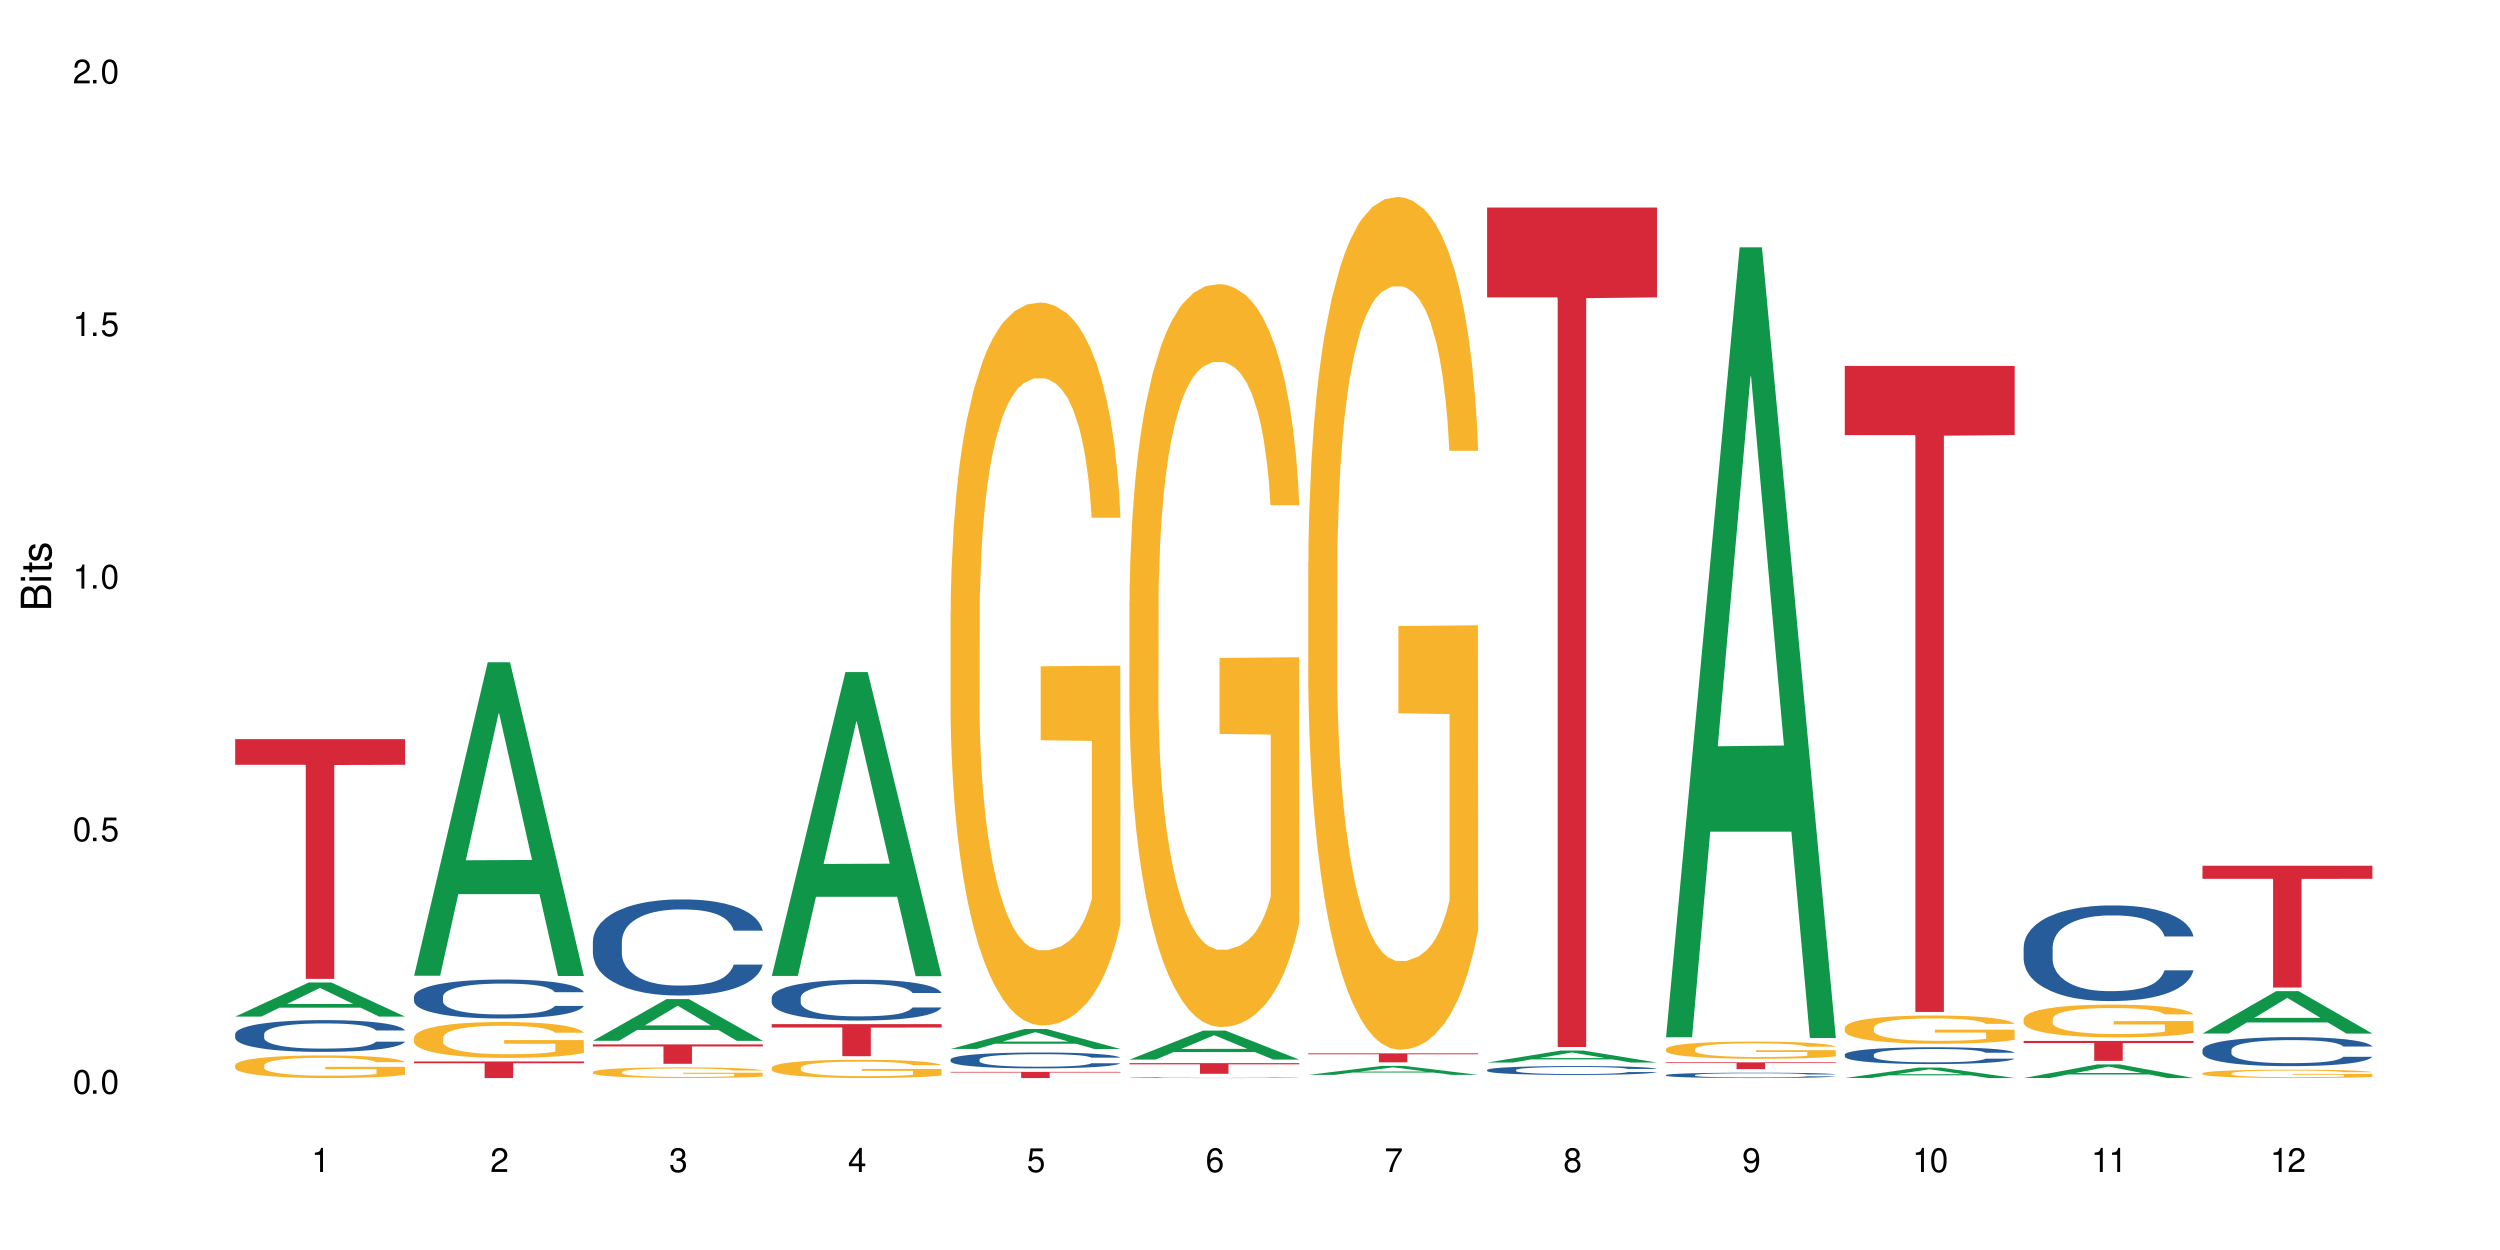 <?xml version="1.0" encoding="UTF-8"?>
<svg xmlns="http://www.w3.org/2000/svg" xmlns:xlink="http://www.w3.org/1999/xlink" width="720" height="360" viewBox="0 0 720 360">
<defs>
<g>
<g id="glyph-0-0">
</g>
<g id="glyph-0-1">
<path d="M 2.641 -6.938 C 2 -6.938 1.422 -6.656 1.078 -6.172 C 0.641 -5.562 0.406 -4.641 0.406 -3.359 C 0.406 -1.016 1.188 0.219 2.641 0.219 C 4.078 0.219 4.859 -1.016 4.859 -3.297 C 4.859 -4.641 4.656 -5.547 4.203 -6.172 C 3.844 -6.656 3.281 -6.938 2.641 -6.938 Z M 2.641 -6.188 C 3.547 -6.188 4 -5.25 4 -3.375 C 4 -1.406 3.562 -0.484 2.625 -0.484 C 1.734 -0.484 1.281 -1.438 1.281 -3.344 C 1.281 -5.25 1.734 -6.188 2.641 -6.188 Z M 2.641 -6.188 "/>
</g>
<g id="glyph-0-2">
<path d="M 1.828 -1 L 0.828 -1 L 0.828 0 L 1.828 0 Z M 1.828 -1 "/>
</g>
<g id="glyph-0-3">
<path d="M 4.562 -6.797 L 1.062 -6.797 L 0.547 -3.094 L 1.328 -3.094 C 1.719 -3.562 2.047 -3.734 2.578 -3.734 C 3.484 -3.734 4.062 -3.109 4.062 -2.094 C 4.062 -1.125 3.484 -0.531 2.578 -0.531 C 1.828 -0.531 1.375 -0.906 1.188 -1.672 L 0.328 -1.672 C 0.453 -1.109 0.547 -0.844 0.75 -0.594 C 1.125 -0.078 1.828 0.219 2.594 0.219 C 3.969 0.219 4.922 -0.781 4.922 -2.219 C 4.922 -3.562 4.031 -4.484 2.719 -4.484 C 2.25 -4.484 1.859 -4.359 1.469 -4.062 L 1.734 -5.969 L 4.562 -5.969 Z M 4.562 -6.797 "/>
</g>
<g id="glyph-0-4">
<path d="M 2.484 -4.938 L 2.484 0 L 3.328 0 L 3.328 -6.938 L 2.766 -6.938 C 2.469 -5.875 2.281 -5.734 0.984 -5.562 L 0.984 -4.938 Z M 2.484 -4.938 "/>
</g>
<g id="glyph-0-5">
<path d="M 4.859 -0.828 L 1.281 -0.828 C 1.359 -1.406 1.672 -1.781 2.5 -2.281 L 3.469 -2.828 C 4.406 -3.344 4.906 -4.062 4.906 -4.906 C 4.906 -5.484 4.672 -6.031 4.266 -6.406 C 3.859 -6.766 3.375 -6.938 2.719 -6.938 C 1.859 -6.938 1.219 -6.625 0.844 -6.031 C 0.609 -5.672 0.5 -5.234 0.484 -4.531 L 1.328 -4.531 C 1.359 -5.016 1.406 -5.281 1.531 -5.516 C 1.75 -5.938 2.188 -6.203 2.703 -6.203 C 3.469 -6.203 4.031 -5.641 4.031 -4.891 C 4.031 -4.344 3.719 -3.859 3.125 -3.516 L 2.234 -3 C 0.812 -2.172 0.406 -1.531 0.328 -0.016 L 4.859 -0.016 Z M 4.859 -0.828 "/>
</g>
<g id="glyph-0-6">
<path d="M 2.125 -3.188 L 2.578 -3.188 C 3.5 -3.188 3.984 -2.766 3.984 -1.922 C 3.984 -1.062 3.469 -0.531 2.594 -0.531 C 1.656 -0.531 1.203 -1 1.156 -2.016 L 0.312 -2.016 C 0.344 -1.453 0.438 -1.094 0.609 -0.781 C 0.953 -0.109 1.625 0.219 2.547 0.219 C 3.953 0.219 4.859 -0.625 4.859 -1.938 C 4.859 -2.828 4.516 -3.297 3.703 -3.594 C 4.344 -3.844 4.656 -4.328 4.656 -5.031 C 4.656 -6.219 3.875 -6.938 2.578 -6.938 C 1.203 -6.938 0.484 -6.172 0.453 -4.703 L 1.297 -4.703 C 1.312 -5.125 1.344 -5.359 1.453 -5.578 C 1.641 -5.969 2.062 -6.203 2.594 -6.203 C 3.344 -6.203 3.797 -5.75 3.797 -5 C 3.797 -4.516 3.609 -4.219 3.25 -4.047 C 3.016 -3.953 2.703 -3.922 2.125 -3.906 Z M 2.125 -3.188 "/>
</g>
<g id="glyph-0-7">
<path d="M 3.141 -1.672 L 3.141 0 L 3.984 0 L 3.984 -1.672 L 4.984 -1.672 L 4.984 -2.438 L 3.984 -2.438 L 3.984 -6.938 L 3.359 -6.938 L 0.266 -2.578 L 0.266 -1.672 Z M 3.141 -2.438 L 1 -2.438 L 3.141 -5.5 Z M 3.141 -2.438 "/>
</g>
<g id="glyph-0-8">
<path d="M 4.781 -5.125 C 4.609 -6.266 3.891 -6.938 2.844 -6.938 C 2.094 -6.938 1.422 -6.578 1.031 -5.953 C 0.594 -5.266 0.406 -4.422 0.406 -3.172 C 0.406 -2 0.578 -1.25 0.984 -0.641 C 1.359 -0.078 1.953 0.219 2.703 0.219 C 3.984 0.219 4.922 -0.75 4.922 -2.094 C 4.922 -3.375 4.062 -4.281 2.844 -4.281 C 2.172 -4.281 1.641 -4.031 1.281 -3.516 C 1.281 -5.234 1.828 -6.188 2.797 -6.188 C 3.391 -6.188 3.797 -5.797 3.938 -5.125 Z M 2.734 -3.531 C 3.547 -3.531 4.062 -2.953 4.062 -2.031 C 4.062 -1.156 3.484 -0.531 2.703 -0.531 C 1.922 -0.531 1.328 -1.188 1.328 -2.078 C 1.328 -2.938 1.906 -3.531 2.734 -3.531 Z M 2.734 -3.531 "/>
</g>
<g id="glyph-0-9">
<path d="M 4.984 -6.797 L 0.438 -6.797 L 0.438 -5.969 L 4.109 -5.969 C 2.5 -3.656 1.828 -2.234 1.328 0 L 2.219 0 C 2.594 -2.172 3.453 -4.047 4.984 -6.094 Z M 4.984 -6.797 "/>
</g>
<g id="glyph-0-10">
<path d="M 3.75 -3.656 C 4.469 -4.094 4.688 -4.438 4.688 -5.078 C 4.688 -6.172 3.844 -6.938 2.641 -6.938 C 1.438 -6.938 0.594 -6.172 0.594 -5.094 C 0.594 -4.438 0.812 -4.094 1.516 -3.656 C 0.734 -3.266 0.359 -2.703 0.359 -1.922 C 0.359 -0.656 1.281 0.219 2.641 0.219 C 3.984 0.219 4.922 -0.656 4.922 -1.922 C 4.922 -2.703 4.531 -3.266 3.75 -3.656 Z M 2.641 -6.188 C 3.359 -6.188 3.812 -5.75 3.812 -5.062 C 3.812 -4.406 3.344 -3.984 2.641 -3.984 C 1.922 -3.984 1.453 -4.406 1.453 -5.078 C 1.453 -5.75 1.922 -6.188 2.641 -6.188 Z M 2.641 -3.266 C 3.484 -3.266 4.062 -2.719 4.062 -1.906 C 4.062 -1.078 3.484 -0.531 2.625 -0.531 C 1.797 -0.531 1.219 -1.094 1.219 -1.906 C 1.219 -2.719 1.781 -3.266 2.641 -3.266 Z M 2.641 -3.266 "/>
</g>
<g id="glyph-0-11">
<path d="M 0.516 -1.578 C 0.672 -0.453 1.406 0.219 2.438 0.219 C 3.188 0.219 3.859 -0.141 4.266 -0.766 C 4.688 -1.453 4.891 -2.297 4.891 -3.547 C 4.891 -4.719 4.703 -5.453 4.312 -6.078 C 3.938 -6.641 3.344 -6.938 2.594 -6.938 C 1.297 -6.938 0.359 -5.969 0.359 -4.625 C 0.359 -3.344 1.234 -2.453 2.453 -2.453 C 3.094 -2.453 3.578 -2.672 4.016 -3.203 C 4 -1.484 3.469 -0.531 2.5 -0.531 C 1.906 -0.531 1.484 -0.906 1.359 -1.578 Z M 2.578 -6.203 C 3.375 -6.203 3.969 -5.531 3.969 -4.641 C 3.969 -3.797 3.391 -3.188 2.547 -3.188 C 1.734 -3.188 1.234 -3.766 1.234 -4.688 C 1.234 -5.562 1.797 -6.203 2.578 -6.203 Z M 2.578 -6.203 "/>
</g>
<g id="glyph-1-0">
</g>
<g id="glyph-1-1">
<path d="M 0 -0.953 L 0 -4.891 C 0 -5.719 -0.234 -6.344 -0.734 -6.797 C -1.188 -7.234 -1.812 -7.469 -2.5 -7.469 C -3.547 -7.469 -4.188 -7 -4.625 -5.875 C -4.984 -6.688 -5.625 -7.094 -6.531 -7.094 C -7.172 -7.094 -7.734 -6.859 -8.141 -6.391 C -8.562 -5.922 -8.75 -5.344 -8.75 -4.5 L -8.75 -0.953 Z M -4.984 -2.062 L -7.766 -2.062 L -7.766 -4.219 C -7.766 -4.844 -7.688 -5.203 -7.453 -5.5 C -7.219 -5.812 -6.859 -5.969 -6.375 -5.969 C -5.891 -5.969 -5.531 -5.812 -5.297 -5.5 C -5.062 -5.203 -4.984 -4.844 -4.984 -4.219 Z M -0.984 -2.062 L -4 -2.062 L -4 -4.781 C -4 -5.766 -3.438 -6.359 -2.484 -6.359 C -1.547 -6.359 -0.984 -5.766 -0.984 -4.781 Z M -0.984 -2.062 "/>
</g>
<g id="glyph-1-2">
<path d="M -6.281 -1.797 L -6.281 -0.797 L 0 -0.797 L 0 -1.797 Z M -8.75 -1.797 L -8.75 -0.797 L -7.484 -0.797 L -7.484 -1.797 Z M -8.75 -1.797 "/>
</g>
<g id="glyph-1-3">
<path d="M -6.281 -3.047 L -6.281 -2.016 L -8.016 -2.016 L -8.016 -1.016 L -6.281 -1.016 L -6.281 -0.172 L -5.469 -0.172 L -5.469 -1.016 L -0.719 -1.016 C -0.078 -1.016 0.281 -1.453 0.281 -2.234 C 0.281 -2.5 0.25 -2.719 0.188 -3.047 L -0.641 -3.047 C -0.609 -2.906 -0.594 -2.766 -0.594 -2.562 C -0.594 -2.141 -0.719 -2.016 -1.156 -2.016 L -5.469 -2.016 L -5.469 -3.047 Z M -6.281 -3.047 "/>
</g>
<g id="glyph-1-4">
<path d="M -4.531 -5.25 C -5.766 -5.25 -6.469 -4.422 -6.469 -2.969 C -6.469 -1.516 -5.719 -0.562 -4.547 -0.562 C -3.562 -0.562 -3.094 -1.062 -2.734 -2.562 L -2.516 -3.484 C -2.344 -4.188 -2.094 -4.469 -1.641 -4.469 C -1.047 -4.469 -0.641 -3.875 -0.641 -3 C -0.641 -2.453 -0.797 -2 -1.062 -1.75 C -1.25 -1.594 -1.422 -1.531 -1.875 -1.469 L -1.875 -0.406 C -0.422 -0.453 0.281 -1.266 0.281 -2.922 C 0.281 -4.5 -0.5 -5.516 -1.719 -5.516 C -2.656 -5.516 -3.172 -4.984 -3.469 -3.734 L -3.703 -2.766 C -3.891 -1.953 -4.156 -1.609 -4.594 -1.609 C -5.188 -1.609 -5.547 -2.125 -5.547 -2.938 C -5.547 -3.75 -5.203 -4.172 -4.531 -4.203 Z M -4.531 -5.25 "/>
</g>
</g>
</defs>
<rect x="-72" y="-36" width="864" height="432" fill="rgb(100%, 100%, 100%)" fill-opacity="1"/>
<path fill-rule="nonzero" fill="rgb(6.275%, 58.824%, 28.235%)" fill-opacity="1" d="M 67.73 292.773 L 67.785 292.766 L 88.957 282.941 L 95.387 282.941 L 116.664 292.785 L 109.188 292.785 L 103.855 290.215 L 80.488 290.215 L 75.258 292.773 L 67.73 292.773 L 82.734 289.152 L 101.711 289.145 L 92.25 284.551 L 92.145 284.539 L 92.039 284.566 L 82.684 289.145 L 82.734 289.152 Z M 67.73 292.773 "/>
<path fill-rule="nonzero" fill="rgb(14.51%, 36.078%, 60%)" fill-opacity="1" d="M 67.73 297.781 L 67.789 297.773 L 67.789 297.57 L 67.969 297.254 L 68.387 296.852 L 68.805 296.578 L 69.879 296.086 L 71.371 295.609 L 72.922 295.238 L 74.055 295.023 L 75.07 294.855 L 77.398 294.547 L 78.891 294.387 L 80.5 294.246 L 82.469 294.105 L 83.902 294.02 L 87.125 293.887 L 89.512 293.828 L 91.363 293.805 L 95.359 293.805 L 97.746 293.836 L 99.477 293.879 L 101.387 293.945 L 102.996 294.02 L 105.801 294.203 L 108.309 294.438 L 109.441 294.57 L 111.234 294.832 L 112.605 295.082 L 113.559 295.297 L 114.633 295.609 L 115.59 295.984 L 116.305 296.41 L 116.664 296.77 L 108.309 296.77 L 107.891 296.434 L 107.414 296.176 L 106.52 295.832 L 105.625 295.59 L 104.371 295.348 L 103.238 295.191 L 101.684 295.031 L 100.312 294.93 L 98.879 294.855 L 97.508 294.805 L 94.883 294.754 L 91.84 294.754 L 90.707 294.773 L 88.379 294.84 L 87.125 294.898 L 85.336 295.016 L 84.082 295.125 L 82.59 295.289 L 81.574 295.434 L 80.32 295.648 L 79.426 295.844 L 78.414 296.117 L 77.816 296.328 L 77.277 296.559 L 76.801 296.836 L 76.441 297.129 L 76.203 297.438 L 76.086 297.738 L 76.086 299.035 L 76.203 299.336 L 76.504 299.684 L 77.277 300.195 L 78.414 300.637 L 79.727 300.988 L 80.977 301.238 L 81.695 301.355 L 82.648 301.492 L 84.141 301.656 L 86.289 301.824 L 87.543 301.891 L 89.453 301.957 L 91.422 301.992 L 94.047 301.992 L 96.375 301.957 L 97.926 301.918 L 99.535 301.852 L 101.746 301.707 L 103.117 301.574 L 104.312 301.414 L 105.207 301.258 L 105.801 301.121 L 106.699 300.863 L 107.414 300.578 L 107.949 300.289 L 108.309 300.004 L 116.664 300.004 L 116.305 300.336 L 115.77 300.664 L 115.23 300.906 L 114.395 301.199 L 113.441 301.457 L 112.066 301.75 L 110.934 301.941 L 109.441 302.152 L 108.07 302.309 L 106.578 302.453 L 104.371 302.617 L 102.938 302.703 L 101.387 302.777 L 99.535 302.844 L 97.211 302.902 L 94.703 302.938 L 92.375 302.945 L 89.871 302.926 L 88.02 302.895 L 85.574 302.82 L 82.531 302.668 L 80.32 302.512 L 78.59 302.352 L 77.102 302.184 L 75.43 301.957 L 73.281 301.59 L 71.969 301.305 L 71.074 301.074 L 70.059 300.746 L 69.344 300.453 L 68.508 299.988 L 67.91 299.395 L 67.73 298.934 Z M 67.73 297.781 "/>
<path fill-rule="nonzero" fill="rgb(96.863%, 70.196%, 16.863%)" fill-opacity="1" d="M 67.73 306.754 L 67.789 306.746 L 67.789 306.629 L 68.031 306.359 L 68.625 305.992 L 69.402 305.688 L 70.238 305.449 L 70.773 305.324 L 71.668 305.148 L 72.445 305.016 L 74.414 304.75 L 76.922 304.5 L 78.293 304.391 L 79.844 304.289 L 82.051 304.176 L 83.066 304.137 L 86.172 304.039 L 89.691 303.98 L 93.57 303.965 L 95.359 303.969 L 97.805 303.992 L 101.148 304.059 L 103.059 304.117 L 104.551 304.176 L 106.102 304.254 L 108.012 304.375 L 109.801 304.516 L 111.234 304.66 L 112.664 304.84 L 113.859 305.027 L 114.871 305.238 L 115.77 305.488 L 116.305 305.695 L 116.664 305.902 L 108.367 305.902 L 107.891 305.695 L 107.355 305.535 L 106.461 305.336 L 105.562 305.195 L 104.668 305.082 L 102.996 304.926 L 101.566 304.832 L 99.777 304.75 L 98.047 304.695 L 96.074 304.66 L 94.883 304.648 L 91.719 304.648 L 88.855 304.688 L 87.184 304.738 L 85.992 304.785 L 84.32 304.875 L 83.305 304.945 L 82.707 304.992 L 80.918 305.176 L 79.727 305.344 L 79.07 305.457 L 78.234 305.637 L 77.637 305.797 L 76.98 306.035 L 76.621 306.211 L 76.145 306.617 L 76.086 307.688 L 76.266 307.914 L 76.621 308.156 L 77.102 308.371 L 77.816 308.598 L 78.531 308.77 L 79.785 309 L 80.859 309.156 L 81.695 309.258 L 83.305 309.418 L 83.961 309.473 L 85.512 309.578 L 87.125 309.664 L 89.094 309.734 L 90.586 309.77 L 92.973 309.801 L 96.016 309.801 L 99.598 309.762 L 101.863 309.715 L 103.414 309.668 L 104.43 309.625 L 105.684 309.562 L 106.578 309.5 L 107.414 309.438 L 108.43 309.336 L 108.43 307.914 L 93.688 307.906 L 93.688 307.242 L 116.602 307.234 L 116.664 309.562 L 115.41 309.723 L 113.859 309.875 L 112.367 309.996 L 110.816 310.098 L 108.605 310.211 L 106.816 310.281 L 104.07 310.363 L 101.566 310.418 L 98.941 310.453 L 96.613 310.473 L 93.867 310.477 L 91.422 310.465 L 88.797 310.43 L 86.707 310.383 L 84.797 310.324 L 82.887 310.246 L 80.5 310.121 L 78.949 310.02 L 77.34 309.895 L 75.727 309.746 L 74.297 309.586 L 73.34 309.461 L 72.387 309.316 L 71.371 309.141 L 70.418 308.938 L 69.699 308.754 L 69.043 308.543 L 68.566 308.348 L 68.09 308.078 L 67.852 307.867 L 67.73 307.68 Z M 67.73 306.754 "/>
<path fill-rule="nonzero" fill="rgb(83.922%, 15.686%, 22.353%)" fill-opacity="1" d="M 67.73 212.867 L 116.664 212.867 L 116.664 220.262 L 96.27 220.324 L 96.27 281.922 L 88.066 281.922 L 88.066 220.391 L 87.945 220.262 L 67.73 220.262 Z M 67.73 212.867 "/>
<path fill-rule="nonzero" fill="rgb(6.275%, 58.824%, 28.235%)" fill-opacity="1" d="M 119.238 281.008 L 119.289 280.922 L 140.465 190.742 L 146.895 190.742 L 168.172 281.094 L 160.695 281.094 L 155.363 257.508 L 131.996 257.508 L 126.766 281.008 L 119.238 281.008 L 134.242 247.754 L 153.219 247.668 L 143.758 205.504 L 143.652 205.418 L 143.547 205.672 L 134.191 247.668 L 134.242 247.754 Z M 119.238 281.008 "/>
<path fill-rule="nonzero" fill="rgb(14.51%, 36.078%, 60%)" fill-opacity="1" d="M 119.238 286.988 L 119.297 286.977 L 119.297 286.73 L 119.477 286.344 L 119.895 285.852 L 120.312 285.512 L 121.387 284.91 L 122.879 284.324 L 124.43 283.875 L 125.562 283.609 L 126.578 283.402 L 128.906 283.023 L 130.398 282.828 L 132.008 282.656 L 133.977 282.48 L 135.41 282.379 L 138.633 282.215 L 141.02 282.145 L 142.871 282.113 L 146.867 282.113 L 149.254 282.152 L 150.984 282.203 L 152.895 282.285 L 154.504 282.379 L 157.309 282.605 L 159.816 282.891 L 160.949 283.055 L 162.742 283.371 L 164.113 283.68 L 165.066 283.945 L 166.141 284.324 L 167.098 284.785 L 167.812 285.309 L 168.172 285.75 L 159.816 285.75 L 159.398 285.34 L 158.922 285.02 L 158.027 284.602 L 157.133 284.305 L 155.879 284.008 L 154.746 283.812 L 153.191 283.617 L 151.82 283.496 L 150.387 283.402 L 149.016 283.34 L 146.391 283.281 L 143.348 283.281 L 142.211 283.301 L 139.887 283.383 L 138.633 283.453 L 136.844 283.598 L 135.59 283.73 L 134.098 283.934 L 133.082 284.109 L 131.828 284.375 L 130.934 284.613 L 129.922 284.949 L 129.324 285.207 L 128.785 285.492 L 128.309 285.832 L 127.949 286.188 L 127.711 286.566 L 127.594 286.938 L 127.594 288.523 L 127.711 288.895 L 128.012 289.324 L 128.785 289.949 L 129.922 290.492 L 131.234 290.922 L 132.484 291.23 L 133.203 291.371 L 134.156 291.535 L 135.648 291.742 L 137.797 291.945 L 139.051 292.027 L 140.961 292.109 L 142.93 292.152 L 145.555 292.152 L 147.883 292.109 L 149.434 292.059 L 151.043 291.977 L 153.254 291.801 L 154.625 291.637 L 155.816 291.445 L 156.715 291.25 L 157.309 291.086 L 158.207 290.77 L 158.922 290.418 L 159.457 290.062 L 159.816 289.711 L 168.172 289.711 L 167.812 290.121 L 167.277 290.523 L 166.738 290.82 L 165.902 291.176 L 164.949 291.496 L 163.574 291.855 L 162.441 292.09 L 160.949 292.344 L 159.578 292.539 L 158.086 292.715 L 155.879 292.918 L 154.445 293.02 L 152.895 293.113 L 151.043 293.195 L 148.719 293.266 L 146.211 293.309 L 143.883 293.32 L 141.379 293.297 L 139.527 293.258 L 137.082 293.164 L 134.039 292.98 L 131.828 292.785 L 130.098 292.59 L 128.605 292.387 L 126.938 292.109 L 124.789 291.66 L 123.477 291.312 L 122.582 291.023 L 121.566 290.625 L 120.852 290.266 L 120.016 289.691 L 119.418 288.965 L 119.238 288.402 Z M 119.238 286.988 "/>
<path fill-rule="nonzero" fill="rgb(96.863%, 70.196%, 16.863%)" fill-opacity="1" d="M 119.238 298.77 L 119.297 298.762 L 119.297 298.57 L 119.535 298.145 L 120.133 297.559 L 120.91 297.078 L 121.746 296.699 L 122.281 296.5 L 123.176 296.219 L 123.953 296.012 L 125.922 295.586 L 128.43 295.188 L 129.801 295.02 L 131.352 294.855 L 133.559 294.68 L 134.574 294.613 L 137.676 294.461 L 141.199 294.367 L 145.078 294.336 L 146.867 294.348 L 149.312 294.387 L 152.656 294.488 L 154.566 294.582 L 156.059 294.68 L 157.609 294.801 L 159.52 294.988 L 161.309 295.215 L 162.742 295.441 L 164.172 295.727 L 165.367 296.027 L 166.379 296.359 L 167.277 296.758 L 167.812 297.086 L 168.172 297.418 L 159.875 297.418 L 159.398 297.086 L 158.863 296.832 L 157.965 296.52 L 157.07 296.293 L 156.176 296.113 L 154.504 295.867 L 153.074 295.719 L 151.281 295.586 L 149.551 295.5 L 147.582 295.441 L 146.391 295.426 L 143.227 295.426 L 140.363 295.492 L 138.691 295.566 L 137.5 295.641 L 135.828 295.785 L 134.812 295.898 L 134.215 295.973 L 132.426 296.266 L 131.234 296.531 L 130.578 296.711 L 129.742 296.992 L 129.145 297.25 L 128.488 297.625 L 128.129 297.91 L 127.652 298.551 L 127.594 300.254 L 127.773 300.613 L 128.129 301 L 128.605 301.34 L 129.324 301.699 L 130.039 301.973 L 131.293 302.344 L 132.367 302.59 L 133.203 302.75 L 134.812 303.004 L 135.469 303.09 L 137.02 303.258 L 138.633 303.391 L 140.602 303.504 L 142.094 303.562 L 144.48 303.609 L 147.523 303.609 L 151.105 303.551 L 153.371 303.477 L 154.922 303.402 L 155.938 303.336 L 157.191 303.23 L 158.086 303.137 L 158.922 303.031 L 159.938 302.871 L 159.938 300.613 L 145.195 300.602 L 145.195 299.547 L 168.109 299.535 L 168.172 303.23 L 166.918 303.484 L 165.367 303.73 L 163.875 303.922 L 162.324 304.082 L 160.113 304.262 L 158.324 304.375 L 155.578 304.508 L 153.074 304.59 L 150.449 304.648 L 148.121 304.676 L 145.375 304.688 L 142.93 304.668 L 140.305 304.609 L 138.215 304.535 L 136.305 304.441 L 134.395 304.316 L 132.008 304.117 L 130.457 303.957 L 128.848 303.762 L 127.234 303.523 L 125.801 303.27 L 124.848 303.07 L 123.895 302.844 L 122.879 302.559 L 121.926 302.238 L 121.207 301.945 L 120.551 301.613 L 120.074 301.305 L 119.598 300.879 L 119.359 300.539 L 119.238 300.246 Z M 119.238 298.77 "/>
<path fill-rule="nonzero" fill="rgb(83.922%, 15.686%, 22.353%)" fill-opacity="1" d="M 119.238 305.707 L 168.172 305.707 L 168.172 306.215 L 147.777 306.219 L 147.777 310.477 L 139.574 310.477 L 139.574 306.227 L 139.453 306.215 L 119.238 306.215 Z M 119.238 305.707 "/>
<path fill-rule="nonzero" fill="rgb(6.275%, 58.824%, 28.235%)" fill-opacity="1" d="M 170.746 299.75 L 170.797 299.738 L 191.973 287.738 L 198.402 287.738 L 219.68 299.762 L 212.203 299.762 L 206.871 296.625 L 183.504 296.625 L 178.273 299.75 L 170.746 299.75 L 185.75 295.324 L 204.727 295.312 L 195.266 289.703 L 195.16 289.691 L 195.055 289.727 L 185.699 295.312 L 185.75 295.324 Z M 170.746 299.75 "/>
<path fill-rule="nonzero" fill="rgb(14.51%, 36.078%, 60%)" fill-opacity="1" d="M 170.746 271.082 L 170.805 271.059 L 170.805 270.453 L 170.984 269.488 L 171.402 268.277 L 171.82 267.441 L 172.895 265.949 L 174.387 264.508 L 175.938 263.395 L 177.07 262.734 L 178.086 262.23 L 180.414 261.293 L 181.906 260.812 L 183.516 260.383 L 185.484 259.953 L 186.918 259.699 L 190.141 259.293 L 192.527 259.117 L 194.375 259.043 L 198.375 259.043 L 200.762 259.141 L 202.492 259.27 L 204.402 259.473 L 206.012 259.699 L 208.816 260.254 L 211.324 260.965 L 212.457 261.367 L 214.25 262.152 L 215.621 262.914 L 216.574 263.57 L 217.648 264.508 L 218.605 265.645 L 219.32 266.934 L 219.68 268.023 L 211.324 268.023 L 210.906 267.012 L 210.43 266.227 L 209.535 265.188 L 208.641 264.457 L 207.387 263.723 L 206.25 263.242 L 204.699 262.762 L 203.328 262.457 L 201.895 262.23 L 200.523 262.078 L 197.898 261.926 L 194.855 261.926 L 193.719 261.977 L 191.395 262.18 L 190.141 262.355 L 188.352 262.711 L 187.098 263.039 L 185.605 263.543 L 184.59 263.977 L 183.336 264.633 L 182.441 265.215 L 181.426 266.051 L 180.832 266.684 L 180.293 267.391 L 179.816 268.227 L 179.457 269.109 L 179.219 270.047 L 179.102 270.957 L 179.102 274.879 L 179.219 275.789 L 179.52 276.852 L 180.293 278.395 L 181.426 279.734 L 182.742 280.797 L 183.992 281.559 L 184.711 281.91 L 185.664 282.316 L 187.156 282.824 L 189.305 283.328 L 190.559 283.531 L 192.469 283.734 L 194.438 283.836 L 197.062 283.836 L 199.391 283.734 L 200.941 283.605 L 202.551 283.406 L 204.762 282.973 L 206.133 282.57 L 207.324 282.09 L 208.223 281.609 L 208.816 281.203 L 209.711 280.418 L 210.43 279.559 L 210.965 278.672 L 211.324 277.812 L 219.68 277.812 L 219.32 278.824 L 218.785 279.812 L 218.246 280.547 L 217.41 281.43 L 216.457 282.215 L 215.082 283.102 L 213.949 283.684 L 212.457 284.316 L 211.086 284.797 L 209.594 285.227 L 207.387 285.73 L 205.953 285.984 L 204.402 286.211 L 202.551 286.414 L 200.227 286.594 L 197.719 286.695 L 195.391 286.719 L 192.887 286.668 L 191.035 286.566 L 188.59 286.34 L 185.547 285.883 L 183.336 285.402 L 181.605 284.922 L 180.113 284.418 L 178.445 283.734 L 176.297 282.621 L 174.984 281.762 L 174.086 281.051 L 173.074 280.066 L 172.355 279.18 L 171.523 277.762 L 170.926 275.965 L 170.746 274.574 Z M 170.746 271.082 "/>
<path fill-rule="nonzero" fill="rgb(96.863%, 70.196%, 16.863%)" fill-opacity="1" d="M 170.746 308.715 L 170.805 308.715 L 170.805 308.656 L 171.043 308.531 L 171.641 308.355 L 172.418 308.211 L 173.254 308.102 L 173.789 308.043 L 174.684 307.957 L 175.461 307.895 L 177.43 307.77 L 179.938 307.648 L 181.309 307.598 L 182.859 307.551 L 185.066 307.5 L 186.082 307.477 L 189.184 307.434 L 192.707 307.406 L 196.586 307.398 L 198.375 307.398 L 200.82 307.41 L 204.164 307.441 L 206.074 307.469 L 207.566 307.5 L 209.117 307.535 L 211.027 307.59 L 212.816 307.66 L 214.25 307.727 L 215.68 307.809 L 216.875 307.898 L 217.887 308 L 218.785 308.117 L 219.32 308.215 L 219.68 308.312 L 211.383 308.312 L 210.906 308.215 L 210.371 308.141 L 209.473 308.047 L 208.578 307.98 L 207.684 307.926 L 206.012 307.852 L 204.582 307.809 L 202.789 307.77 L 201.059 307.742 L 199.09 307.727 L 197.898 307.719 L 194.734 307.719 L 191.871 307.738 L 190.199 307.762 L 189.008 307.785 L 187.336 307.828 L 186.32 307.859 L 185.723 307.883 L 183.934 307.969 L 182.742 308.051 L 182.086 308.102 L 181.25 308.188 L 180.652 308.262 L 179.996 308.375 L 179.637 308.461 L 179.16 308.652 L 179.102 309.156 L 179.281 309.266 L 179.637 309.379 L 180.113 309.48 L 180.832 309.59 L 181.547 309.668 L 182.801 309.781 L 183.875 309.852 L 184.711 309.902 L 186.32 309.977 L 186.977 310 L 188.527 310.051 L 190.141 310.09 L 192.109 310.125 L 193.602 310.141 L 195.988 310.156 L 199.031 310.156 L 202.613 310.141 L 204.879 310.117 L 206.43 310.094 L 207.445 310.074 L 208.699 310.043 L 209.594 310.016 L 210.43 309.984 L 211.445 309.938 L 211.445 309.266 L 196.703 309.262 L 196.703 308.945 L 219.617 308.945 L 219.68 310.043 L 218.426 310.121 L 216.875 310.191 L 215.383 310.25 L 213.832 310.297 L 211.621 310.352 L 209.832 310.383 L 207.086 310.422 L 204.582 310.449 L 201.957 310.465 L 199.629 310.473 L 196.883 310.477 L 194.438 310.473 L 191.812 310.453 L 189.723 310.434 L 187.812 310.402 L 185.902 310.367 L 183.516 310.309 L 181.965 310.262 L 180.355 310.203 L 178.742 310.133 L 177.309 310.055 L 176.355 309.996 L 175.402 309.93 L 174.387 309.844 L 173.43 309.75 L 172.715 309.66 L 172.059 309.562 L 171.582 309.469 L 171.105 309.344 L 170.867 309.242 L 170.746 309.156 Z M 170.746 308.715 "/>
<path fill-rule="nonzero" fill="rgb(83.922%, 15.686%, 22.353%)" fill-opacity="1" d="M 170.746 300.781 L 219.68 300.781 L 219.68 301.379 L 199.285 301.387 L 199.285 306.379 L 191.078 306.379 L 191.078 301.391 L 190.961 301.379 L 170.746 301.379 Z M 170.746 300.781 "/>
<path fill-rule="nonzero" fill="rgb(6.275%, 58.824%, 28.235%)" fill-opacity="1" d="M 222.254 281.062 L 222.305 280.98 L 243.48 193.547 L 249.91 193.547 L 271.188 281.148 L 263.711 281.148 L 258.379 258.281 L 235.008 258.281 L 229.781 281.062 L 222.254 281.062 L 237.258 248.82 L 256.234 248.738 L 246.773 207.859 L 246.668 207.777 L 246.562 208.023 L 237.207 248.738 L 237.258 248.82 Z M 222.254 281.062 "/>
<path fill-rule="nonzero" fill="rgb(14.51%, 36.078%, 60%)" fill-opacity="1" d="M 222.254 287.281 L 222.312 287.273 L 222.312 287.016 L 222.492 286.605 L 222.91 286.09 L 223.328 285.734 L 224.402 285.102 L 225.895 284.488 L 227.445 284.016 L 228.578 283.734 L 229.594 283.52 L 231.922 283.121 L 233.414 282.918 L 235.023 282.734 L 236.992 282.555 L 238.426 282.445 L 241.648 282.273 L 244.035 282.199 L 245.883 282.164 L 249.883 282.164 L 252.27 282.207 L 254 282.262 L 255.91 282.348 L 257.52 282.445 L 260.324 282.684 L 262.832 282.984 L 263.965 283.156 L 265.754 283.488 L 267.129 283.812 L 268.082 284.09 L 269.156 284.488 L 270.113 284.973 L 270.828 285.52 L 271.188 285.98 L 262.832 285.98 L 262.414 285.551 L 261.938 285.219 L 261.043 284.777 L 260.145 284.465 L 258.895 284.156 L 257.758 283.949 L 256.207 283.746 L 254.836 283.617 L 253.402 283.52 L 252.031 283.457 L 249.406 283.391 L 246.363 283.391 L 245.227 283.414 L 242.902 283.5 L 241.648 283.574 L 239.855 283.723 L 238.605 283.863 L 237.113 284.078 L 236.098 284.262 L 234.844 284.543 L 233.949 284.789 L 232.934 285.145 L 232.34 285.414 L 231.801 285.715 L 231.324 286.066 L 230.965 286.445 L 230.727 286.844 L 230.609 287.23 L 230.609 288.895 L 230.727 289.281 L 231.027 289.734 L 231.801 290.391 L 232.934 290.961 L 234.25 291.41 L 235.5 291.734 L 236.219 291.883 L 237.172 292.055 L 238.664 292.27 L 240.812 292.484 L 242.066 292.57 L 243.977 292.656 L 245.945 292.699 L 248.57 292.699 L 250.898 292.656 L 252.449 292.605 L 254.059 292.52 L 256.266 292.336 L 257.641 292.164 L 258.832 291.961 L 259.73 291.754 L 260.324 291.582 L 261.219 291.25 L 261.938 290.883 L 262.473 290.508 L 262.832 290.141 L 271.188 290.141 L 270.828 290.574 L 270.289 290.992 L 269.754 291.305 L 268.918 291.68 L 267.965 292.012 L 266.59 292.391 L 265.457 292.637 L 263.965 292.906 L 262.594 293.109 L 261.102 293.293 L 258.895 293.508 L 257.461 293.613 L 255.91 293.711 L 254.059 293.797 L 251.73 293.871 L 249.227 293.914 L 246.898 293.926 L 244.391 293.906 L 242.543 293.863 L 240.098 293.766 L 237.051 293.57 L 234.844 293.367 L 233.113 293.164 L 231.621 292.949 L 229.953 292.656 L 227.805 292.184 L 226.492 291.82 L 225.594 291.52 L 224.582 291.098 L 223.863 290.723 L 223.031 290.121 L 222.434 289.359 L 222.254 288.766 Z M 222.254 287.281 "/>
<path fill-rule="nonzero" fill="rgb(96.863%, 70.196%, 16.863%)" fill-opacity="1" d="M 222.254 307.465 L 222.312 307.461 L 222.312 307.367 L 222.551 307.148 L 223.148 306.852 L 223.926 306.605 L 224.762 306.414 L 225.297 306.312 L 226.191 306.168 L 226.969 306.062 L 228.938 305.848 L 231.445 305.645 L 232.816 305.559 L 234.367 305.477 L 236.574 305.383 L 237.59 305.352 L 240.691 305.273 L 244.215 305.227 L 248.094 305.211 L 249.883 305.215 L 252.328 305.234 L 255.672 305.289 L 257.582 305.336 L 259.07 305.383 L 260.625 305.445 L 262.535 305.543 L 264.324 305.66 L 265.754 305.773 L 267.188 305.918 L 268.383 306.07 L 269.395 306.242 L 270.289 306.441 L 270.828 306.609 L 271.188 306.777 L 262.891 306.777 L 262.414 306.609 L 261.875 306.48 L 260.98 306.32 L 260.086 306.207 L 259.191 306.117 L 257.52 305.992 L 256.09 305.914 L 254.297 305.848 L 252.566 305.805 L 250.598 305.773 L 249.406 305.766 L 246.242 305.766 L 243.379 305.797 L 241.707 305.836 L 240.516 305.875 L 238.844 305.945 L 237.828 306.004 L 237.23 306.043 L 235.441 306.191 L 234.25 306.328 L 233.59 306.418 L 232.758 306.562 L 232.16 306.691 L 231.504 306.887 L 231.145 307.027 L 230.668 307.355 L 230.609 308.223 L 230.785 308.406 L 231.145 308.602 L 231.621 308.773 L 232.34 308.957 L 233.055 309.098 L 234.309 309.285 L 235.383 309.41 L 236.219 309.492 L 237.828 309.621 L 238.484 309.664 L 240.035 309.75 L 241.648 309.816 L 243.617 309.875 L 245.109 309.906 L 247.496 309.93 L 250.539 309.93 L 254.121 309.898 L 256.387 309.863 L 257.938 309.824 L 258.953 309.789 L 260.207 309.738 L 261.102 309.688 L 261.938 309.637 L 262.949 309.555 L 262.949 308.406 L 248.211 308.398 L 248.211 307.859 L 271.125 307.855 L 271.188 309.738 L 269.934 309.867 L 268.383 309.992 L 266.891 310.086 L 265.34 310.168 L 263.129 310.262 L 261.34 310.32 L 258.594 310.387 L 256.09 310.43 L 253.465 310.457 L 251.137 310.473 L 248.391 310.477 L 245.945 310.469 L 243.32 310.438 L 241.23 310.398 L 239.32 310.352 L 237.41 310.289 L 235.023 310.188 L 233.473 310.105 L 231.859 310.008 L 230.25 309.887 L 228.816 309.754 L 227.863 309.656 L 226.91 309.539 L 225.895 309.395 L 224.938 309.23 L 224.223 309.082 L 223.566 308.914 L 223.09 308.754 L 222.613 308.539 L 222.375 308.367 L 222.254 308.219 Z M 222.254 307.465 "/>
<path fill-rule="nonzero" fill="rgb(83.922%, 15.686%, 22.353%)" fill-opacity="1" d="M 222.254 294.945 L 271.188 294.945 L 271.188 295.934 L 250.793 295.945 L 250.793 304.191 L 242.586 304.191 L 242.586 295.953 L 242.469 295.934 L 222.254 295.934 Z M 222.254 294.945 "/>
<path fill-rule="nonzero" fill="rgb(6.275%, 58.824%, 28.235%)" fill-opacity="1" d="M 273.762 302.102 L 273.812 302.098 L 294.984 296.352 L 301.418 296.352 L 322.695 302.109 L 315.219 302.109 L 309.887 300.605 L 286.516 300.605 L 281.289 302.102 L 273.762 302.102 L 288.766 299.984 L 307.742 299.977 L 298.281 297.293 L 298.176 297.285 L 298.07 297.305 L 288.711 299.977 L 288.766 299.984 Z M 273.762 302.102 "/>
<path fill-rule="nonzero" fill="rgb(14.51%, 36.078%, 60%)" fill-opacity="1" d="M 273.762 305.109 L 273.82 305.105 L 273.82 305.008 L 274 304.848 L 274.418 304.648 L 274.836 304.512 L 275.91 304.266 L 277.402 304.027 L 278.953 303.844 L 280.086 303.734 L 281.102 303.652 L 283.43 303.496 L 284.922 303.418 L 286.531 303.348 L 288.5 303.277 L 289.934 303.234 L 293.156 303.168 L 295.543 303.141 L 297.391 303.125 L 301.391 303.125 L 303.777 303.145 L 305.508 303.164 L 307.418 303.199 L 309.027 303.234 L 311.832 303.328 L 314.34 303.445 L 315.473 303.512 L 317.262 303.641 L 318.637 303.766 L 319.59 303.875 L 320.664 304.027 L 321.621 304.215 L 322.336 304.426 L 322.695 304.605 L 314.34 304.605 L 313.922 304.441 L 313.445 304.312 L 312.551 304.141 L 311.652 304.02 L 310.402 303.898 L 309.266 303.82 L 307.715 303.738 L 306.344 303.691 L 304.91 303.652 L 303.539 303.629 L 300.914 303.602 L 297.871 303.602 L 296.734 303.609 L 294.41 303.645 L 293.156 303.672 L 291.363 303.73 L 290.113 303.785 L 288.621 303.867 L 287.605 303.941 L 286.352 304.047 L 285.457 304.145 L 284.441 304.281 L 283.848 304.387 L 283.309 304.504 L 282.832 304.641 L 282.473 304.785 L 282.234 304.941 L 282.117 305.09 L 282.117 305.738 L 282.234 305.887 L 282.535 306.062 L 283.309 306.316 L 284.441 306.535 L 285.754 306.711 L 287.008 306.836 L 287.727 306.895 L 288.68 306.961 L 290.172 307.047 L 292.32 307.129 L 293.574 307.164 L 295.484 307.195 L 297.453 307.211 L 300.078 307.211 L 302.406 307.195 L 303.957 307.176 L 305.566 307.141 L 307.773 307.07 L 309.148 307.004 L 310.34 306.926 L 311.234 306.844 L 311.832 306.777 L 312.727 306.648 L 313.445 306.508 L 313.98 306.363 L 314.34 306.219 L 322.695 306.219 L 322.336 306.387 L 321.797 306.551 L 321.262 306.672 L 320.426 306.816 L 319.473 306.945 L 318.098 307.09 L 316.965 307.188 L 315.473 307.293 L 314.102 307.371 L 312.609 307.441 L 310.402 307.523 L 308.969 307.566 L 307.418 307.605 L 305.566 307.637 L 303.238 307.668 L 300.734 307.684 L 298.406 307.688 L 295.898 307.68 L 294.051 307.664 L 291.605 307.625 L 288.559 307.551 L 286.352 307.469 L 284.621 307.391 L 283.129 307.309 L 281.461 307.195 L 279.312 307.012 L 278 306.871 L 277.102 306.754 L 276.09 306.59 L 275.371 306.445 L 274.535 306.211 L 273.941 305.914 L 273.762 305.688 Z M 273.762 305.109 "/>
<path fill-rule="nonzero" fill="rgb(96.863%, 70.196%, 16.863%)" fill-opacity="1" d="M 273.762 176.297 L 273.82 176.109 L 273.82 172.305 L 274.059 163.746 L 274.656 151.957 L 275.434 142.262 L 276.27 134.656 L 276.805 130.66 L 277.699 124.957 L 278.477 120.773 L 280.445 112.215 L 282.949 104.23 L 284.324 100.809 L 285.875 97.574 L 288.082 93.961 L 289.098 92.633 L 292.199 89.59 L 295.723 87.688 L 299.602 87.117 L 301.391 87.309 L 303.836 88.066 L 307.18 90.16 L 309.09 92.062 L 310.578 93.961 L 312.133 96.434 L 314.039 100.238 L 315.832 104.801 L 317.262 109.363 L 318.695 115.07 L 319.891 121.152 L 320.902 127.809 L 321.797 135.797 L 322.336 142.449 L 322.695 149.105 L 314.398 149.105 L 313.922 142.449 L 313.383 137.316 L 312.488 131.043 L 311.594 126.477 L 310.699 122.867 L 309.027 117.922 L 307.598 114.879 L 305.805 112.215 L 304.074 110.504 L 302.105 109.363 L 300.914 108.984 L 297.75 108.984 L 294.887 110.316 L 293.215 111.836 L 292.02 113.359 L 290.352 116.211 L 289.336 118.492 L 288.738 120.012 L 286.949 125.906 L 285.754 131.23 L 285.098 134.844 L 284.266 140.551 L 283.668 145.684 L 283.012 153.289 L 282.652 158.992 L 282.176 171.926 L 282.117 206.152 L 282.293 213.379 L 282.652 221.172 L 283.129 228.02 L 283.848 235.246 L 284.562 240.758 L 285.816 248.176 L 286.891 253.117 L 287.727 256.352 L 289.336 261.484 L 289.992 263.195 L 291.543 266.621 L 293.156 269.281 L 295.125 271.562 L 296.617 272.703 L 299.004 273.656 L 302.047 273.656 L 305.625 272.516 L 307.895 270.992 L 309.445 269.473 L 310.461 268.141 L 311.715 266.051 L 312.609 264.148 L 313.445 262.055 L 314.457 258.824 L 314.457 213.379 L 299.719 213.188 L 299.719 191.891 L 322.633 191.699 L 322.695 266.051 L 321.441 271.184 L 319.891 276.129 L 318.398 279.93 L 316.844 283.164 L 314.637 286.777 L 312.848 289.059 L 310.102 291.719 L 307.598 293.43 L 304.969 294.57 L 302.645 295.141 L 299.898 295.332 L 297.453 294.953 L 294.824 293.812 L 292.738 292.289 L 290.828 290.387 L 288.918 287.918 L 286.531 283.922 L 284.98 280.691 L 283.367 276.699 L 281.758 271.945 L 280.324 266.809 L 279.371 262.816 L 278.414 258.254 L 277.402 252.547 L 276.445 246.082 L 275.73 240.188 L 275.074 233.535 L 274.598 227.258 L 274.121 218.703 L 273.879 211.855 L 273.762 205.961 Z M 273.762 176.297 "/>
<path fill-rule="nonzero" fill="rgb(83.922%, 15.686%, 22.353%)" fill-opacity="1" d="M 273.762 308.707 L 322.695 308.707 L 322.695 308.895 L 302.301 308.898 L 302.301 310.477 L 294.094 310.477 L 294.094 308.898 L 293.977 308.895 L 273.762 308.895 Z M 273.762 308.707 "/>
<path fill-rule="nonzero" fill="rgb(6.275%, 58.824%, 28.235%)" fill-opacity="1" d="M 325.27 305.164 L 325.32 305.156 L 346.492 296.809 L 352.926 296.809 L 374.199 305.172 L 366.727 305.172 L 361.395 302.992 L 338.023 302.992 L 332.797 305.164 L 325.27 305.164 L 340.273 302.086 L 359.25 302.078 L 349.789 298.176 L 349.684 298.168 L 349.578 298.191 L 340.219 302.078 L 340.273 302.086 Z M 325.27 305.164 "/>
<path fill-rule="nonzero" fill="rgb(14.51%, 36.078%, 60%)" fill-opacity="1" d="M 325.27 310.363 L 325.328 310.359 L 325.328 310.355 L 325.508 310.352 L 325.926 310.34 L 326.344 310.336 L 327.418 310.324 L 328.91 310.312 L 330.461 310.305 L 331.594 310.301 L 332.609 310.297 L 334.938 310.289 L 336.43 310.285 L 338.039 310.281 L 340.008 310.277 L 341.441 310.277 L 344.664 310.273 L 357.016 310.273 L 358.926 310.277 L 360.535 310.277 L 363.34 310.281 L 365.848 310.285 L 366.98 310.289 L 368.77 310.297 L 370.145 310.301 L 371.098 310.305 L 372.172 310.312 L 373.129 310.32 L 373.844 310.332 L 374.199 310.34 L 365.848 310.34 L 365.43 310.332 L 364.953 310.324 L 364.055 310.316 L 363.16 310.312 L 361.91 310.309 L 360.773 310.305 L 359.223 310.301 L 357.852 310.297 L 356.418 310.297 L 355.047 310.293 L 348.242 310.293 L 345.914 310.297 L 344.664 310.297 L 342.871 310.301 L 341.621 310.301 L 340.129 310.305 L 339.113 310.309 L 337.859 310.312 L 336.965 310.316 L 335.949 310.324 L 335.355 310.328 L 334.816 310.336 L 334.34 310.34 L 333.98 310.348 L 333.742 310.355 L 333.625 310.359 L 333.625 310.391 L 333.742 310.395 L 334.039 310.402 L 334.816 310.414 L 335.949 310.426 L 337.262 310.434 L 338.516 310.438 L 339.234 310.441 L 340.188 310.445 L 341.68 310.449 L 343.828 310.453 L 345.082 310.453 L 346.988 310.457 L 353.914 310.457 L 355.465 310.453 L 357.074 310.453 L 359.281 310.449 L 360.656 310.445 L 361.848 310.441 L 362.742 310.438 L 363.34 310.438 L 364.234 310.43 L 364.953 310.426 L 365.488 310.418 L 365.848 310.41 L 374.199 310.41 L 373.844 310.418 L 373.305 310.426 L 372.77 310.43 L 371.934 310.438 L 370.98 310.445 L 369.605 310.449 L 368.473 310.453 L 366.98 310.461 L 365.609 310.465 L 364.117 310.465 L 361.91 310.469 L 360.477 310.473 L 358.926 310.473 L 357.074 310.477 L 345.559 310.477 L 343.109 310.473 L 340.066 310.473 L 337.859 310.469 L 336.129 310.465 L 334.637 310.461 L 332.965 310.457 L 330.82 310.445 L 329.504 310.441 L 328.609 310.434 L 327.598 310.43 L 326.879 310.422 L 326.043 310.41 L 325.449 310.398 L 325.27 310.387 Z M 325.27 310.363 "/>
<path fill-rule="nonzero" fill="rgb(96.863%, 70.196%, 16.863%)" fill-opacity="1" d="M 325.27 173.461 L 325.328 173.266 L 325.328 169.355 L 325.566 160.562 L 326.164 148.445 L 326.941 138.48 L 327.773 130.664 L 328.312 126.559 L 329.207 120.699 L 329.984 116.398 L 331.953 107.605 L 334.457 99.398 L 335.832 95.879 L 337.383 92.559 L 339.59 88.844 L 340.605 87.477 L 343.707 84.352 L 347.23 82.395 L 351.109 81.809 L 352.898 82.004 L 355.344 82.785 L 358.688 84.938 L 360.594 86.891 L 362.086 88.844 L 363.641 91.387 L 365.547 95.293 L 367.34 99.984 L 368.77 104.672 L 370.203 110.535 L 371.395 116.789 L 372.41 123.629 L 373.305 131.836 L 373.844 138.676 L 374.199 145.516 L 365.906 145.516 L 365.43 138.676 L 364.891 133.398 L 363.996 126.949 L 363.102 122.262 L 362.207 118.547 L 360.535 113.469 L 359.105 110.34 L 357.312 107.605 L 355.582 105.848 L 353.613 104.672 L 352.422 104.281 L 349.258 104.281 L 346.395 105.648 L 344.723 107.215 L 343.527 108.777 L 341.859 111.707 L 340.844 114.055 L 340.246 115.617 L 338.457 121.676 L 337.262 127.145 L 336.605 130.859 L 335.77 136.723 L 335.176 141.996 L 334.52 149.812 L 334.16 155.676 L 333.684 168.965 L 333.625 204.141 L 333.801 211.566 L 334.16 219.578 L 334.637 226.613 L 335.355 234.039 L 336.07 239.707 L 337.324 247.328 L 338.398 252.406 L 339.234 255.73 L 340.844 261.008 L 341.5 262.766 L 343.051 266.281 L 344.664 269.02 L 346.633 271.363 L 348.125 272.535 L 350.512 273.512 L 353.555 273.512 L 357.133 272.34 L 359.402 270.777 L 360.953 269.215 L 361.969 267.848 L 363.223 265.695 L 364.117 263.742 L 364.953 261.594 L 365.965 258.27 L 365.965 211.566 L 351.227 211.371 L 351.227 189.484 L 374.141 189.289 L 374.199 265.695 L 372.949 270.973 L 371.395 276.055 L 369.906 279.961 L 368.352 283.285 L 366.145 286.996 L 364.355 289.34 L 361.609 292.078 L 359.105 293.836 L 356.477 295.008 L 354.152 295.594 L 351.406 295.789 L 348.961 295.398 L 346.332 294.227 L 344.246 292.664 L 342.336 290.711 L 340.426 288.168 L 338.039 284.066 L 336.488 280.742 L 334.875 276.641 L 333.266 271.754 L 331.832 266.477 L 330.879 262.375 L 329.922 257.684 L 328.91 251.82 L 327.953 245.176 L 327.238 239.121 L 326.582 232.281 L 326.105 225.832 L 325.625 217.039 L 325.387 210.004 L 325.27 203.945 Z M 325.27 173.461 "/>
<path fill-rule="nonzero" fill="rgb(83.922%, 15.686%, 22.353%)" fill-opacity="1" d="M 325.27 306.191 L 374.199 306.191 L 374.199 306.52 L 353.809 306.523 L 353.809 309.254 L 345.602 309.254 L 345.602 306.527 L 345.484 306.52 L 325.27 306.52 Z M 325.27 306.191 "/>
<path fill-rule="nonzero" fill="rgb(6.275%, 58.824%, 28.235%)" fill-opacity="1" d="M 376.777 309.57 L 376.828 309.566 L 398 306.973 L 404.43 306.973 L 425.707 309.57 L 418.234 309.57 L 412.902 308.895 L 389.531 308.895 L 384.305 309.57 L 376.777 309.57 L 391.781 308.613 L 410.758 308.609 L 401.293 307.395 L 401.191 307.395 L 401.086 307.402 L 391.727 308.609 L 391.781 308.613 Z M 376.777 309.57 "/>
<path fill-rule="nonzero" fill="rgb(96.863%, 70.196%, 16.863%)" fill-opacity="1" d="M 376.777 161.91 L 376.836 161.688 L 376.836 157.199 L 377.074 147.105 L 377.672 133.199 L 378.449 121.758 L 379.281 112.785 L 379.82 108.074 L 380.715 101.348 L 381.492 96.41 L 383.461 86.316 L 385.965 76.895 L 387.34 72.859 L 388.891 69.043 L 391.098 64.781 L 392.113 63.211 L 395.215 59.625 L 398.734 57.379 L 402.613 56.707 L 404.406 56.934 L 406.852 57.828 L 410.195 60.297 L 412.102 62.539 L 413.594 64.781 L 415.148 67.699 L 417.055 72.184 L 418.848 77.57 L 420.277 82.953 L 421.711 89.68 L 422.902 96.859 L 423.918 104.711 L 424.812 114.133 L 425.352 121.984 L 425.707 129.832 L 417.414 129.832 L 416.938 121.984 L 416.398 115.926 L 415.504 108.523 L 414.609 103.141 L 413.715 98.879 L 412.043 93.047 L 410.609 89.457 L 408.82 86.316 L 407.09 84.297 L 405.121 82.953 L 403.93 82.504 L 400.766 82.504 L 397.902 84.074 L 396.23 85.867 L 395.035 87.664 L 393.367 91.027 L 392.352 93.719 L 391.754 95.516 L 389.965 102.469 L 388.77 108.75 L 388.113 113.012 L 387.277 119.738 L 386.684 125.797 L 386.027 134.77 L 385.668 141.5 L 385.191 156.75 L 385.129 197.129 L 385.309 205.652 L 385.668 214.848 L 386.145 222.926 L 386.859 231.449 L 387.578 237.953 L 388.832 246.703 L 389.906 252.535 L 390.738 256.348 L 392.352 262.402 L 393.008 264.422 L 394.559 268.461 L 396.172 271.602 L 398.141 274.293 L 399.633 275.637 L 402.02 276.758 L 405.062 276.758 L 408.641 275.414 L 410.91 273.617 L 412.461 271.824 L 413.477 270.254 L 414.73 267.785 L 415.625 265.543 L 416.461 263.078 L 417.473 259.262 L 417.473 205.652 L 402.734 205.426 L 402.734 180.305 L 425.648 180.078 L 425.707 267.785 L 424.457 273.844 L 422.902 279.676 L 421.414 284.16 L 419.859 287.977 L 417.652 292.238 L 415.863 294.93 L 413.117 298.07 L 410.609 300.09 L 407.984 301.434 L 405.66 302.105 L 402.914 302.332 L 400.469 301.883 L 397.84 300.535 L 395.754 298.742 L 393.844 296.5 L 391.934 293.582 L 389.547 288.871 L 387.996 285.059 L 386.383 280.348 L 384.773 274.742 L 383.34 268.684 L 382.387 263.973 L 381.43 258.59 L 380.418 251.859 L 379.461 244.234 L 378.746 237.281 L 378.09 229.43 L 377.613 222.027 L 377.133 211.934 L 376.895 203.855 L 376.777 196.902 Z M 376.777 161.91 "/>
<path fill-rule="nonzero" fill="rgb(83.922%, 15.686%, 22.353%)" fill-opacity="1" d="M 376.777 303.352 L 425.707 303.352 L 425.707 303.629 L 405.316 303.633 L 405.316 305.953 L 397.109 305.953 L 397.109 303.633 L 396.992 303.629 L 376.777 303.629 Z M 376.777 303.352 "/>
<path fill-rule="nonzero" fill="rgb(6.275%, 58.824%, 28.235%)" fill-opacity="1" d="M 428.285 306.004 L 428.336 306 L 449.508 302.555 L 455.938 302.555 L 477.215 306.008 L 469.742 306.008 L 464.406 305.105 L 441.039 305.105 L 435.812 306.004 L 428.285 306.004 L 443.289 304.73 L 462.266 304.73 L 452.801 303.117 L 452.699 303.113 L 452.594 303.125 L 443.234 304.73 L 443.289 304.73 Z M 428.285 306.004 "/>
<path fill-rule="nonzero" fill="rgb(14.51%, 36.078%, 60%)" fill-opacity="1" d="M 428.285 308.137 L 428.344 308.137 L 428.344 308.078 L 428.523 307.992 L 428.941 307.879 L 429.359 307.801 L 430.434 307.664 L 431.926 307.531 L 433.477 307.426 L 434.609 307.367 L 435.625 307.32 L 437.949 307.234 L 439.441 307.188 L 441.055 307.148 L 443.023 307.109 L 444.457 307.086 L 447.68 307.047 L 450.066 307.031 L 451.914 307.023 L 455.914 307.023 L 458.301 307.035 L 460.031 307.047 L 461.941 307.066 L 463.551 307.086 L 466.355 307.137 L 468.863 307.203 L 469.996 307.238 L 471.785 307.312 L 473.16 307.383 L 474.113 307.445 L 475.188 307.531 L 476.141 307.637 L 476.859 307.754 L 477.215 307.855 L 468.863 307.855 L 468.445 307.762 L 467.969 307.688 L 467.07 307.594 L 466.176 307.527 L 464.922 307.457 L 463.789 307.414 L 462.238 307.367 L 460.867 307.34 L 459.434 307.32 L 458.062 307.305 L 455.434 307.293 L 452.391 307.293 L 451.258 307.297 L 448.93 307.316 L 447.68 307.332 L 445.887 307.363 L 444.633 307.395 L 443.145 307.441 L 442.129 307.48 L 440.875 307.543 L 439.98 307.594 L 438.965 307.672 L 438.367 307.73 L 437.832 307.797 L 437.355 307.875 L 436.996 307.957 L 436.758 308.043 L 436.637 308.125 L 436.637 308.488 L 436.758 308.574 L 437.055 308.672 L 437.832 308.812 L 438.965 308.938 L 440.277 309.035 L 441.531 309.105 L 442.246 309.141 L 443.203 309.176 L 444.695 309.223 L 446.844 309.27 L 448.094 309.289 L 450.004 309.309 L 451.973 309.316 L 454.602 309.316 L 456.926 309.309 L 458.48 309.297 L 460.09 309.277 L 462.297 309.238 L 463.672 309.199 L 464.863 309.156 L 465.758 309.109 L 466.355 309.074 L 467.25 309 L 467.969 308.922 L 468.504 308.84 L 468.863 308.762 L 477.215 308.762 L 476.859 308.852 L 476.32 308.945 L 475.785 309.012 L 474.949 309.094 L 473.992 309.168 L 472.621 309.25 L 471.488 309.301 L 469.996 309.359 L 468.625 309.406 L 467.133 309.445 L 464.922 309.492 L 463.492 309.516 L 461.941 309.535 L 460.09 309.555 L 457.762 309.57 L 455.258 309.582 L 452.93 309.582 L 450.422 309.578 L 448.574 309.57 L 446.125 309.547 L 443.082 309.504 L 440.875 309.461 L 439.145 309.418 L 437.652 309.371 L 435.98 309.309 L 433.832 309.203 L 432.52 309.125 L 431.625 309.059 L 430.613 308.969 L 429.895 308.887 L 429.059 308.754 L 428.465 308.59 L 428.285 308.461 Z M 428.285 308.137 "/>
<path fill-rule="nonzero" fill="rgb(83.922%, 15.686%, 22.353%)" fill-opacity="1" d="M 428.285 59.766 L 477.215 59.766 L 477.215 85.648 L 456.824 85.875 L 456.824 301.535 L 448.617 301.535 L 448.617 86.102 L 448.5 85.648 L 428.285 85.648 Z M 428.285 59.766 "/>
<path fill-rule="nonzero" fill="rgb(6.275%, 58.824%, 28.235%)" fill-opacity="1" d="M 479.793 298.742 L 479.844 298.527 L 501.016 71.234 L 507.445 71.234 L 528.723 298.953 L 521.25 298.953 L 515.914 239.512 L 492.547 239.512 L 487.32 298.742 L 479.793 298.742 L 494.797 214.922 L 513.773 214.711 L 504.309 108.441 L 504.207 108.227 L 504.102 108.867 L 494.742 214.711 L 494.797 214.922 Z M 479.793 298.742 "/>
<path fill-rule="nonzero" fill="rgb(14.51%, 36.078%, 60%)" fill-opacity="1" d="M 479.793 309.605 L 479.852 309.605 L 479.852 309.57 L 480.031 309.52 L 480.449 309.449 L 480.867 309.402 L 481.941 309.32 L 483.434 309.238 L 484.984 309.18 L 486.117 309.141 L 487.133 309.113 L 489.457 309.062 L 490.949 309.035 L 492.562 309.012 L 494.531 308.988 L 495.965 308.973 L 499.184 308.949 L 501.574 308.941 L 503.422 308.938 L 507.422 308.938 L 509.809 308.941 L 511.539 308.949 L 513.449 308.961 L 515.059 308.973 L 517.863 309.004 L 520.371 309.043 L 521.504 309.066 L 523.293 309.109 L 524.668 309.152 L 525.621 309.188 L 526.695 309.238 L 527.648 309.305 L 528.367 309.375 L 528.723 309.438 L 520.371 309.438 L 519.953 309.379 L 519.473 309.336 L 518.578 309.277 L 517.684 309.238 L 516.43 309.195 L 515.297 309.168 L 513.746 309.145 L 512.375 309.125 L 510.941 309.113 L 509.57 309.105 L 506.941 309.098 L 502.766 309.098 L 500.438 309.109 L 499.184 309.121 L 497.395 309.141 L 496.141 309.16 L 494.648 309.188 L 493.637 309.211 L 492.383 309.246 L 491.488 309.281 L 490.473 309.324 L 489.875 309.359 L 489.34 309.402 L 488.863 309.445 L 488.504 309.496 L 488.266 309.547 L 488.145 309.598 L 488.145 309.816 L 488.266 309.867 L 488.562 309.926 L 489.34 310.012 L 490.473 310.09 L 491.785 310.148 L 493.039 310.191 L 493.754 310.211 L 494.711 310.23 L 496.203 310.262 L 498.352 310.289 L 499.602 310.301 L 501.512 310.312 L 503.48 310.316 L 506.109 310.316 L 508.434 310.312 L 509.988 310.305 L 511.598 310.293 L 513.805 310.27 L 515.18 310.246 L 516.371 310.219 L 517.266 310.191 L 517.863 310.172 L 518.758 310.125 L 519.473 310.078 L 520.012 310.027 L 520.371 309.98 L 528.723 309.98 L 528.367 310.039 L 527.828 310.094 L 527.293 310.133 L 526.457 310.184 L 525.5 310.227 L 524.129 310.277 L 522.996 310.309 L 521.504 310.344 L 520.133 310.371 L 518.641 310.395 L 516.43 310.422 L 515 310.438 L 513.449 310.449 L 511.598 310.461 L 509.27 310.469 L 506.766 310.477 L 504.438 310.477 L 501.93 310.473 L 500.082 310.469 L 497.633 310.457 L 494.59 310.43 L 492.383 310.402 L 490.652 310.379 L 489.16 310.348 L 487.488 310.312 L 485.34 310.25 L 484.027 310.199 L 483.133 310.16 L 482.117 310.105 L 481.402 310.059 L 480.566 309.977 L 479.969 309.879 L 479.793 309.801 Z M 479.793 309.605 "/>
<path fill-rule="nonzero" fill="rgb(96.863%, 70.196%, 16.863%)" fill-opacity="1" d="M 479.793 302.098 L 479.852 302.094 L 479.852 302 L 480.09 301.797 L 480.688 301.516 L 481.461 301.285 L 482.297 301.105 L 482.836 301.012 L 483.73 300.875 L 484.504 300.773 L 486.477 300.57 L 488.98 300.383 L 490.355 300.301 L 491.906 300.223 L 494.113 300.137 L 495.129 300.105 L 498.23 300.031 L 501.75 299.988 L 505.629 299.973 L 507.422 299.98 L 509.867 299.996 L 513.207 300.047 L 515.117 300.09 L 516.609 300.137 L 518.16 300.195 L 520.07 300.285 L 521.863 300.395 L 523.293 300.504 L 524.727 300.641 L 525.918 300.785 L 526.934 300.941 L 527.828 301.133 L 528.367 301.289 L 528.723 301.449 L 520.43 301.449 L 519.953 301.289 L 519.414 301.168 L 518.52 301.02 L 517.625 300.91 L 516.73 300.824 L 515.059 300.707 L 513.625 300.637 L 511.836 300.57 L 510.105 300.531 L 508.137 300.504 L 506.941 300.496 L 503.781 300.496 L 500.918 300.527 L 499.246 300.562 L 498.051 300.598 L 496.383 300.668 L 495.367 300.723 L 494.77 300.758 L 492.98 300.898 L 491.785 301.023 L 491.129 301.109 L 490.293 301.246 L 489.699 301.367 L 489.043 301.551 L 488.684 301.684 L 488.207 301.992 L 488.145 302.809 L 488.324 302.98 L 488.684 303.164 L 489.16 303.328 L 489.875 303.5 L 490.594 303.629 L 491.844 303.809 L 492.918 303.926 L 493.754 304 L 495.367 304.125 L 496.023 304.164 L 497.574 304.246 L 499.184 304.309 L 501.156 304.363 L 502.648 304.391 L 505.035 304.414 L 508.078 304.414 L 511.656 304.387 L 513.926 304.352 L 515.477 304.312 L 516.492 304.281 L 517.742 304.234 L 518.641 304.188 L 519.473 304.137 L 520.488 304.059 L 520.488 302.98 L 505.75 302.973 L 505.75 302.469 L 528.664 302.465 L 528.723 304.234 L 527.473 304.355 L 525.918 304.473 L 524.426 304.562 L 522.875 304.641 L 520.668 304.727 L 518.879 304.781 L 516.133 304.844 L 513.625 304.883 L 511 304.91 L 508.672 304.926 L 505.93 304.93 L 503.48 304.922 L 500.855 304.895 L 498.77 304.855 L 496.859 304.812 L 494.949 304.754 L 492.562 304.656 L 491.012 304.582 L 489.398 304.484 L 487.789 304.371 L 486.355 304.25 L 485.402 304.156 L 484.445 304.047 L 483.434 303.91 L 482.477 303.758 L 481.762 303.617 L 481.105 303.457 L 480.629 303.309 L 480.148 303.105 L 479.91 302.941 L 479.793 302.801 Z M 479.793 302.098 "/>
<path fill-rule="nonzero" fill="rgb(83.922%, 15.686%, 22.353%)" fill-opacity="1" d="M 479.793 305.949 L 528.723 305.949 L 528.723 306.16 L 508.332 306.16 L 508.332 307.918 L 500.125 307.918 L 500.125 306.164 L 500.008 306.16 L 479.793 306.16 Z M 479.793 305.949 "/>
<path fill-rule="nonzero" fill="rgb(6.275%, 58.824%, 28.235%)" fill-opacity="1" d="M 531.301 310.473 L 531.352 310.473 L 552.523 307.469 L 558.953 307.469 L 580.23 310.477 L 572.754 310.477 L 567.422 309.691 L 544.055 309.691 L 538.828 310.473 L 531.301 310.473 L 546.305 309.367 L 565.281 309.363 L 555.816 307.961 L 555.715 307.957 L 555.609 307.965 L 546.25 309.363 L 546.305 309.367 Z M 531.301 310.473 "/>
<path fill-rule="nonzero" fill="rgb(14.51%, 36.078%, 60%)" fill-opacity="1" d="M 531.301 303.719 L 531.359 303.711 L 531.359 303.605 L 531.539 303.438 L 531.957 303.227 L 532.375 303.082 L 533.449 302.82 L 534.938 302.566 L 536.492 302.371 L 537.625 302.258 L 538.641 302.168 L 540.965 302.004 L 542.457 301.922 L 544.07 301.848 L 546.039 301.77 L 547.473 301.727 L 550.691 301.656 L 553.078 301.625 L 554.93 301.613 L 558.93 301.613 L 561.316 301.629 L 563.047 301.652 L 564.953 301.688 L 566.566 301.727 L 569.371 301.824 L 571.879 301.949 L 573.012 302.02 L 574.801 302.156 L 576.172 302.289 L 577.129 302.402 L 578.203 302.566 L 579.156 302.766 L 579.875 302.992 L 580.23 303.184 L 571.879 303.184 L 571.461 303.004 L 570.98 302.867 L 570.086 302.688 L 569.191 302.559 L 567.938 302.43 L 566.805 302.348 L 565.254 302.262 L 563.883 302.211 L 562.449 302.168 L 561.078 302.145 L 558.449 302.117 L 555.406 302.117 L 554.273 302.125 L 551.945 302.16 L 550.691 302.191 L 548.902 302.254 L 547.648 302.312 L 546.156 302.398 L 545.145 302.473 L 543.891 302.59 L 542.996 302.691 L 541.98 302.836 L 541.383 302.949 L 540.848 303.07 L 540.371 303.219 L 540.012 303.371 L 539.773 303.535 L 539.652 303.695 L 539.652 304.379 L 539.773 304.539 L 540.07 304.727 L 540.848 304.996 L 541.98 305.23 L 543.293 305.414 L 544.547 305.547 L 545.262 305.609 L 546.219 305.68 L 547.711 305.77 L 549.859 305.859 L 551.109 305.895 L 553.02 305.93 L 554.988 305.945 L 557.613 305.945 L 559.941 305.93 L 561.492 305.906 L 563.105 305.871 L 565.312 305.797 L 566.688 305.727 L 567.879 305.641 L 568.773 305.559 L 569.371 305.484 L 570.266 305.348 L 570.98 305.199 L 571.52 305.043 L 571.879 304.895 L 580.23 304.895 L 579.875 305.07 L 579.336 305.242 L 578.801 305.371 L 577.965 305.527 L 577.008 305.664 L 575.637 305.816 L 574.504 305.918 L 573.012 306.031 L 571.637 306.113 L 570.148 306.188 L 567.938 306.277 L 566.508 306.32 L 564.953 306.363 L 563.105 306.398 L 560.777 306.43 L 558.273 306.445 L 555.945 306.449 L 553.438 306.441 L 551.59 306.422 L 549.141 306.383 L 546.098 306.305 L 543.891 306.219 L 542.16 306.137 L 540.668 306.047 L 538.996 305.93 L 536.848 305.734 L 535.535 305.582 L 534.641 305.461 L 533.625 305.289 L 532.91 305.133 L 532.074 304.883 L 531.477 304.57 L 531.301 304.328 Z M 531.301 303.719 "/>
<path fill-rule="nonzero" fill="rgb(96.863%, 70.196%, 16.863%)" fill-opacity="1" d="M 531.301 295.945 L 531.359 295.938 L 531.359 295.789 L 531.598 295.453 L 532.195 294.992 L 532.969 294.613 L 533.805 294.316 L 534.344 294.16 L 535.238 293.938 L 536.012 293.773 L 537.984 293.441 L 540.488 293.129 L 541.863 292.996 L 543.414 292.867 L 545.621 292.727 L 546.637 292.676 L 549.738 292.559 L 553.258 292.48 L 557.137 292.461 L 558.93 292.469 L 561.375 292.496 L 564.715 292.578 L 566.625 292.652 L 568.117 292.727 L 569.668 292.824 L 571.578 292.973 L 573.367 293.152 L 574.801 293.328 L 576.234 293.551 L 577.426 293.789 L 578.441 294.051 L 579.336 294.363 L 579.875 294.621 L 580.23 294.883 L 571.938 294.883 L 571.461 294.621 L 570.922 294.422 L 570.027 294.176 L 569.133 293.996 L 568.238 293.855 L 566.566 293.664 L 565.133 293.543 L 563.344 293.441 L 561.613 293.375 L 559.645 293.328 L 558.449 293.312 L 555.289 293.312 L 552.422 293.367 L 550.754 293.426 L 549.559 293.484 L 547.887 293.598 L 546.875 293.688 L 546.277 293.746 L 544.488 293.977 L 543.293 294.184 L 542.637 294.324 L 541.801 294.547 L 541.203 294.746 L 540.547 295.043 L 540.191 295.27 L 539.715 295.773 L 539.652 297.109 L 539.832 297.391 L 540.191 297.695 L 540.668 297.965 L 541.383 298.246 L 542.102 298.461 L 543.352 298.75 L 544.426 298.945 L 545.262 299.07 L 546.875 299.27 L 547.531 299.336 L 549.082 299.473 L 550.691 299.574 L 552.664 299.664 L 554.152 299.711 L 556.543 299.746 L 559.586 299.746 L 563.164 299.703 L 565.434 299.641 L 566.984 299.582 L 568 299.531 L 569.25 299.449 L 570.148 299.375 L 570.98 299.293 L 571.996 299.168 L 571.996 297.391 L 557.258 297.383 L 557.258 296.551 L 580.172 296.547 L 580.23 299.449 L 578.977 299.648 L 577.426 299.844 L 575.934 299.992 L 574.383 300.117 L 572.176 300.258 L 570.387 300.348 L 567.641 300.453 L 565.133 300.52 L 562.508 300.562 L 560.18 300.586 L 557.438 300.594 L 554.988 300.578 L 552.363 300.535 L 550.277 300.473 L 548.367 300.398 L 546.457 300.305 L 544.07 300.148 L 542.52 300.02 L 540.906 299.863 L 539.297 299.68 L 537.863 299.48 L 536.91 299.324 L 535.953 299.145 L 534.938 298.922 L 533.984 298.668 L 533.27 298.438 L 532.613 298.18 L 532.133 297.934 L 531.656 297.602 L 531.418 297.332 L 531.301 297.102 Z M 531.301 295.945 "/>
<path fill-rule="nonzero" fill="rgb(83.922%, 15.686%, 22.353%)" fill-opacity="1" d="M 531.301 105.391 L 580.23 105.391 L 580.23 125.309 L 559.84 125.48 L 559.84 291.441 L 551.633 291.441 L 551.633 125.656 L 551.516 125.309 L 531.301 125.309 Z M 531.301 105.391 "/>
<path fill-rule="nonzero" fill="rgb(6.275%, 58.824%, 28.235%)" fill-opacity="1" d="M 582.809 310.473 L 582.859 310.469 L 604.031 306.543 L 610.461 306.543 L 631.738 310.477 L 624.262 310.477 L 618.93 309.449 L 595.562 309.449 L 590.336 310.473 L 582.809 310.473 L 597.812 309.023 L 616.789 309.02 L 607.324 307.184 L 607.219 307.18 L 607.117 307.191 L 597.758 309.02 L 597.812 309.023 Z M 582.809 310.473 "/>
<path fill-rule="nonzero" fill="rgb(14.51%, 36.078%, 60%)" fill-opacity="1" d="M 582.809 272.758 L 582.867 272.734 L 582.867 272.129 L 583.047 271.172 L 583.465 269.965 L 583.883 269.133 L 584.957 267.648 L 586.445 266.215 L 588 265.105 L 589.133 264.449 L 590.148 263.949 L 592.473 263.016 L 593.965 262.539 L 595.578 262.109 L 597.547 261.684 L 598.977 261.43 L 602.199 261.027 L 604.586 260.852 L 606.438 260.777 L 610.438 260.777 L 612.824 260.875 L 614.555 261.004 L 616.461 261.203 L 618.074 261.43 L 620.879 261.984 L 623.383 262.688 L 624.52 263.09 L 626.309 263.871 L 627.68 264.629 L 628.637 265.281 L 629.711 266.215 L 630.664 267.348 L 631.383 268.629 L 631.738 269.711 L 623.383 269.711 L 622.969 268.707 L 622.488 267.926 L 621.594 266.895 L 620.699 266.164 L 619.445 265.434 L 618.312 264.953 L 616.762 264.477 L 615.387 264.176 L 613.957 263.949 L 612.582 263.797 L 609.957 263.645 L 606.914 263.645 L 605.781 263.695 L 603.453 263.898 L 602.199 264.074 L 600.41 264.426 L 599.156 264.754 L 597.664 265.258 L 596.652 265.684 L 595.398 266.34 L 594.504 266.918 L 593.488 267.75 L 592.891 268.379 L 592.355 269.082 L 591.879 269.914 L 591.52 270.793 L 591.281 271.727 L 591.16 272.633 L 591.16 276.535 L 591.281 277.441 L 591.578 278.496 L 592.355 280.031 L 593.488 281.367 L 594.801 282.426 L 596.055 283.18 L 596.77 283.531 L 597.727 283.934 L 599.219 284.438 L 601.367 284.941 L 602.617 285.145 L 604.527 285.344 L 606.496 285.445 L 609.121 285.445 L 611.449 285.344 L 613 285.219 L 614.613 285.016 L 616.82 284.59 L 618.191 284.188 L 619.387 283.707 L 620.281 283.23 L 620.879 282.828 L 621.773 282.047 L 622.488 281.191 L 623.027 280.309 L 623.383 279.453 L 631.738 279.453 L 631.383 280.461 L 630.844 281.441 L 630.309 282.172 L 629.473 283.055 L 628.516 283.836 L 627.145 284.715 L 626.012 285.293 L 624.52 285.922 L 623.145 286.402 L 621.652 286.828 L 619.445 287.332 L 618.016 287.586 L 616.461 287.812 L 614.613 288.012 L 612.285 288.188 L 609.777 288.289 L 607.453 288.316 L 604.945 288.266 L 603.098 288.164 L 600.648 287.938 L 597.605 287.484 L 595.398 287.008 L 593.668 286.527 L 592.176 286.023 L 590.504 285.344 L 588.355 284.238 L 587.043 283.383 L 586.148 282.676 L 585.133 281.695 L 584.418 280.812 L 583.582 279.402 L 582.984 277.617 L 582.809 276.23 Z M 582.809 272.758 "/>
<path fill-rule="nonzero" fill="rgb(96.863%, 70.196%, 16.863%)" fill-opacity="1" d="M 582.809 293.375 L 582.867 293.363 L 582.867 293.191 L 583.105 292.805 L 583.703 292.27 L 584.477 291.832 L 585.312 291.488 L 585.852 291.305 L 586.746 291.047 L 587.52 290.859 L 589.492 290.473 L 591.996 290.109 L 593.367 289.953 L 594.922 289.809 L 597.129 289.645 L 598.145 289.582 L 601.246 289.445 L 604.766 289.359 L 608.645 289.336 L 610.438 289.344 L 612.883 289.379 L 616.223 289.473 L 618.133 289.559 L 619.625 289.645 L 621.176 289.758 L 623.086 289.93 L 624.875 290.137 L 626.309 290.344 L 627.742 290.602 L 628.934 290.875 L 629.949 291.176 L 630.844 291.539 L 631.383 291.84 L 631.738 292.141 L 623.445 292.141 L 622.969 291.84 L 622.43 291.609 L 621.535 291.324 L 620.641 291.117 L 619.746 290.953 L 618.074 290.73 L 616.641 290.59 L 614.852 290.473 L 613.121 290.395 L 611.152 290.344 L 609.957 290.324 L 606.797 290.324 L 603.93 290.387 L 602.262 290.453 L 601.066 290.523 L 599.395 290.652 L 598.383 290.754 L 597.785 290.824 L 595.996 291.09 L 594.801 291.332 L 594.145 291.496 L 593.309 291.754 L 592.711 291.988 L 592.055 292.332 L 591.699 292.59 L 591.223 293.176 L 591.16 294.727 L 591.34 295.055 L 591.699 295.406 L 592.176 295.715 L 592.891 296.043 L 593.609 296.293 L 594.859 296.629 L 595.934 296.852 L 596.77 297 L 598.383 297.23 L 599.039 297.309 L 600.59 297.465 L 602.199 297.586 L 604.168 297.688 L 605.66 297.742 L 608.047 297.785 L 611.094 297.785 L 614.672 297.73 L 616.941 297.664 L 618.492 297.594 L 619.508 297.535 L 620.758 297.438 L 621.652 297.352 L 622.488 297.258 L 623.504 297.113 L 623.504 295.055 L 608.766 295.043 L 608.766 294.078 L 631.68 294.07 L 631.738 297.438 L 630.484 297.672 L 628.934 297.895 L 627.441 298.066 L 625.891 298.215 L 623.684 298.379 L 621.895 298.48 L 619.148 298.602 L 616.641 298.68 L 614.016 298.73 L 611.688 298.758 L 608.945 298.766 L 606.496 298.75 L 603.871 298.695 L 601.781 298.629 L 599.875 298.543 L 597.965 298.43 L 595.578 298.25 L 594.027 298.102 L 592.414 297.922 L 590.805 297.707 L 589.371 297.473 L 588.418 297.293 L 587.461 297.086 L 586.445 296.828 L 585.492 296.535 L 584.777 296.27 L 584.121 295.965 L 583.641 295.684 L 583.164 295.293 L 582.926 294.984 L 582.809 294.719 Z M 582.809 293.375 "/>
<path fill-rule="nonzero" fill="rgb(83.922%, 15.686%, 22.353%)" fill-opacity="1" d="M 582.809 299.785 L 631.738 299.785 L 631.738 300.398 L 611.344 300.402 L 611.344 305.523 L 603.141 305.523 L 603.141 300.41 L 603.023 300.398 L 582.809 300.398 Z M 582.809 299.785 "/>
<path fill-rule="nonzero" fill="rgb(6.275%, 58.824%, 28.235%)" fill-opacity="1" d="M 634.312 297.656 L 634.367 297.645 L 655.539 285.438 L 661.969 285.438 L 683.246 297.668 L 675.77 297.668 L 670.438 294.477 L 647.07 294.477 L 641.844 297.656 L 634.312 297.656 L 649.316 293.156 L 668.297 293.145 L 658.832 287.438 L 658.727 287.426 L 658.625 287.461 L 649.266 293.145 L 649.316 293.156 Z M 634.312 297.656 "/>
<path fill-rule="nonzero" fill="rgb(14.51%, 36.078%, 60%)" fill-opacity="1" d="M 634.312 302.328 L 634.375 302.32 L 634.375 302.137 L 634.555 301.848 L 634.973 301.48 L 635.387 301.227 L 636.461 300.777 L 637.953 300.34 L 639.508 300.004 L 640.641 299.805 L 641.652 299.652 L 643.98 299.367 L 645.473 299.223 L 647.086 299.094 L 649.055 298.965 L 650.484 298.887 L 653.707 298.766 L 656.094 298.711 L 657.945 298.688 L 661.941 298.688 L 664.332 298.719 L 666.062 298.758 L 667.969 298.82 L 669.582 298.887 L 672.387 299.055 L 674.891 299.27 L 676.027 299.391 L 677.816 299.629 L 679.188 299.859 L 680.145 300.059 L 681.219 300.34 L 682.172 300.684 L 682.887 301.074 L 683.246 301.402 L 674.891 301.402 L 674.477 301.098 L 673.996 300.859 L 673.102 300.547 L 672.207 300.324 L 670.953 300.102 L 669.82 299.957 L 668.27 299.812 L 666.895 299.723 L 665.465 299.652 L 664.09 299.605 L 661.465 299.559 L 658.422 299.559 L 657.289 299.574 L 654.961 299.637 L 653.707 299.691 L 651.918 299.797 L 650.664 299.898 L 649.172 300.051 L 648.16 300.18 L 646.906 300.379 L 646.012 300.555 L 644.996 300.805 L 644.398 300.996 L 643.863 301.211 L 643.387 301.465 L 643.027 301.73 L 642.789 302.016 L 642.668 302.289 L 642.668 303.477 L 642.789 303.75 L 643.086 304.07 L 643.863 304.539 L 644.996 304.945 L 646.309 305.266 L 647.562 305.496 L 648.277 305.602 L 649.234 305.723 L 650.727 305.875 L 652.871 306.031 L 654.125 306.09 L 656.035 306.152 L 658.004 306.184 L 660.629 306.184 L 662.957 306.152 L 664.508 306.113 L 666.121 306.051 L 668.328 305.922 L 669.699 305.801 L 670.895 305.656 L 671.789 305.508 L 672.387 305.387 L 673.281 305.148 L 673.996 304.891 L 674.535 304.621 L 674.891 304.363 L 683.246 304.363 L 682.887 304.668 L 682.352 304.965 L 681.816 305.188 L 680.98 305.457 L 680.023 305.691 L 678.652 305.961 L 677.52 306.137 L 676.027 306.328 L 674.652 306.473 L 673.16 306.602 L 670.953 306.758 L 669.523 306.832 L 667.969 306.902 L 666.121 306.961 L 663.793 307.016 L 661.285 307.047 L 658.961 307.055 L 656.453 307.039 L 654.602 307.008 L 652.156 306.941 L 649.113 306.801 L 646.906 306.656 L 645.176 306.512 L 643.684 306.359 L 642.012 306.152 L 639.863 305.816 L 638.551 305.555 L 637.656 305.34 L 636.641 305.043 L 635.926 304.777 L 635.09 304.348 L 634.492 303.805 L 634.312 303.383 Z M 634.312 302.328 "/>
<path fill-rule="nonzero" fill="rgb(96.863%, 70.196%, 16.863%)" fill-opacity="1" d="M 634.312 309.102 L 634.375 309.102 L 634.375 309.059 L 634.613 308.957 L 635.211 308.82 L 635.984 308.711 L 636.82 308.621 L 637.359 308.578 L 638.254 308.512 L 639.027 308.461 L 640.996 308.363 L 643.504 308.27 L 644.875 308.23 L 646.43 308.195 L 648.637 308.152 L 649.652 308.137 L 652.754 308.102 L 656.273 308.082 L 660.152 308.074 L 661.941 308.074 L 664.391 308.086 L 667.73 308.109 L 669.641 308.129 L 671.133 308.152 L 672.684 308.18 L 674.594 308.227 L 676.383 308.277 L 677.816 308.332 L 679.25 308.395 L 680.441 308.465 L 681.457 308.543 L 682.352 308.637 L 682.887 308.711 L 683.246 308.789 L 674.953 308.789 L 674.477 308.711 L 673.938 308.652 L 673.043 308.582 L 672.148 308.527 L 671.254 308.484 L 669.582 308.43 L 668.148 308.395 L 666.359 308.363 L 664.629 308.344 L 662.66 308.332 L 661.465 308.324 L 658.305 308.324 L 655.438 308.34 L 653.77 308.359 L 652.574 308.375 L 650.902 308.41 L 649.891 308.438 L 649.293 308.453 L 647.504 308.52 L 646.309 308.582 L 645.652 308.625 L 644.816 308.691 L 644.219 308.75 L 643.562 308.836 L 643.207 308.902 L 642.727 309.051 L 642.668 309.449 L 642.848 309.531 L 643.207 309.621 L 643.684 309.699 L 644.398 309.785 L 645.117 309.848 L 646.367 309.934 L 647.441 309.988 L 648.277 310.027 L 649.891 310.086 L 650.547 310.105 L 652.098 310.145 L 653.707 310.176 L 655.676 310.203 L 657.168 310.215 L 659.555 310.227 L 662.602 310.227 L 666.18 310.215 L 668.449 310.195 L 670 310.18 L 671.012 310.164 L 672.266 310.141 L 673.16 310.117 L 673.996 310.094 L 675.012 310.055 L 675.012 309.531 L 660.273 309.527 L 660.273 309.281 L 683.188 309.281 L 683.246 310.141 L 681.992 310.199 L 680.441 310.254 L 678.949 310.301 L 677.398 310.336 L 675.191 310.379 L 673.402 310.406 L 670.656 310.434 L 668.148 310.457 L 665.523 310.469 L 663.195 310.477 L 660.453 310.477 L 658.004 310.473 L 655.379 310.461 L 653.289 310.441 L 651.383 310.422 L 649.473 310.391 L 647.086 310.344 L 645.531 310.309 L 643.922 310.262 L 642.312 310.207 L 640.879 310.148 L 639.922 310.102 L 638.969 310.051 L 637.953 309.984 L 637 309.91 L 636.285 309.84 L 635.629 309.766 L 635.148 309.691 L 634.672 309.594 L 634.434 309.512 L 634.312 309.445 Z M 634.312 309.102 "/>
<path fill-rule="nonzero" fill="rgb(83.922%, 15.686%, 22.353%)" fill-opacity="1" d="M 634.312 249.332 L 683.246 249.332 L 683.246 253.09 L 662.852 253.121 L 662.852 284.418 L 654.648 284.418 L 654.648 253.156 L 654.531 253.09 L 634.312 253.09 Z M 634.312 249.332 "/>
<g fill="rgb(0%, 0%, 0%)" fill-opacity="1">
<use xlink:href="#glyph-0-1" x="20.965" y="314.993"/>
<use xlink:href="#glyph-0-2" x="25.965" y="314.993"/>
<use xlink:href="#glyph-0-1" x="28.965" y="314.993"/>
</g>
<g fill="rgb(0%, 0%, 0%)" fill-opacity="1">
<use xlink:href="#glyph-0-1" x="20.965" y="242.251"/>
<use xlink:href="#glyph-0-2" x="25.965" y="242.251"/>
<use xlink:href="#glyph-0-3" x="28.965" y="242.251"/>
</g>
<g fill="rgb(0%, 0%, 0%)" fill-opacity="1">
<use xlink:href="#glyph-0-4" x="20.965" y="169.509"/>
<use xlink:href="#glyph-0-2" x="25.965" y="169.509"/>
<use xlink:href="#glyph-0-1" x="28.965" y="169.509"/>
</g>
<g fill="rgb(0%, 0%, 0%)" fill-opacity="1">
<use xlink:href="#glyph-0-4" x="20.965" y="96.767"/>
<use xlink:href="#glyph-0-2" x="25.965" y="96.767"/>
<use xlink:href="#glyph-0-3" x="28.965" y="96.767"/>
</g>
<g fill="rgb(0%, 0%, 0%)" fill-opacity="1">
<use xlink:href="#glyph-0-5" x="20.965" y="24.024"/>
<use xlink:href="#glyph-0-2" x="25.965" y="24.024"/>
<use xlink:href="#glyph-0-1" x="28.965" y="24.024"/>
</g>
<g fill="rgb(0%, 0%, 0%)" fill-opacity="1">
<use xlink:href="#glyph-0-4" x="89.695" y="337.532"/>
</g>
<g fill="rgb(0%, 0%, 0%)" fill-opacity="1">
<use xlink:href="#glyph-0-5" x="141.203" y="337.532"/>
</g>
<g fill="rgb(0%, 0%, 0%)" fill-opacity="1">
<use xlink:href="#glyph-0-6" x="192.711" y="337.532"/>
</g>
<g fill="rgb(0%, 0%, 0%)" fill-opacity="1">
<use xlink:href="#glyph-0-7" x="244.219" y="337.532"/>
</g>
<g fill="rgb(0%, 0%, 0%)" fill-opacity="1">
<use xlink:href="#glyph-0-3" x="295.727" y="337.532"/>
</g>
<g fill="rgb(0%, 0%, 0%)" fill-opacity="1">
<use xlink:href="#glyph-0-8" x="347.234" y="337.532"/>
</g>
<g fill="rgb(0%, 0%, 0%)" fill-opacity="1">
<use xlink:href="#glyph-0-9" x="398.742" y="337.532"/>
</g>
<g fill="rgb(0%, 0%, 0%)" fill-opacity="1">
<use xlink:href="#glyph-0-10" x="450.25" y="337.532"/>
</g>
<g fill="rgb(0%, 0%, 0%)" fill-opacity="1">
<use xlink:href="#glyph-0-11" x="501.758" y="337.532"/>
</g>
<g fill="rgb(0%, 0%, 0%)" fill-opacity="1">
<use xlink:href="#glyph-0-4" x="550.766" y="337.532"/>
<use xlink:href="#glyph-0-1" x="555.766" y="337.532"/>
</g>
<g fill="rgb(0%, 0%, 0%)" fill-opacity="1">
<use xlink:href="#glyph-0-4" x="602.273" y="337.532"/>
<use xlink:href="#glyph-0-4" x="607.273" y="337.532"/>
</g>
<g fill="rgb(0%, 0%, 0%)" fill-opacity="1">
<use xlink:href="#glyph-0-4" x="653.781" y="337.532"/>
<use xlink:href="#glyph-0-5" x="658.781" y="337.532"/>
</g>
<g fill="rgb(0%, 0%, 0%)" fill-opacity="1">
<use xlink:href="#glyph-1-1" x="14.725" y="176.012"/>
<use xlink:href="#glyph-1-2" x="14.725" y="168.012"/>
<use xlink:href="#glyph-1-3" x="14.725" y="165.012"/>
<use xlink:href="#glyph-1-4" x="14.725" y="162.012"/>
</g>
</svg>

